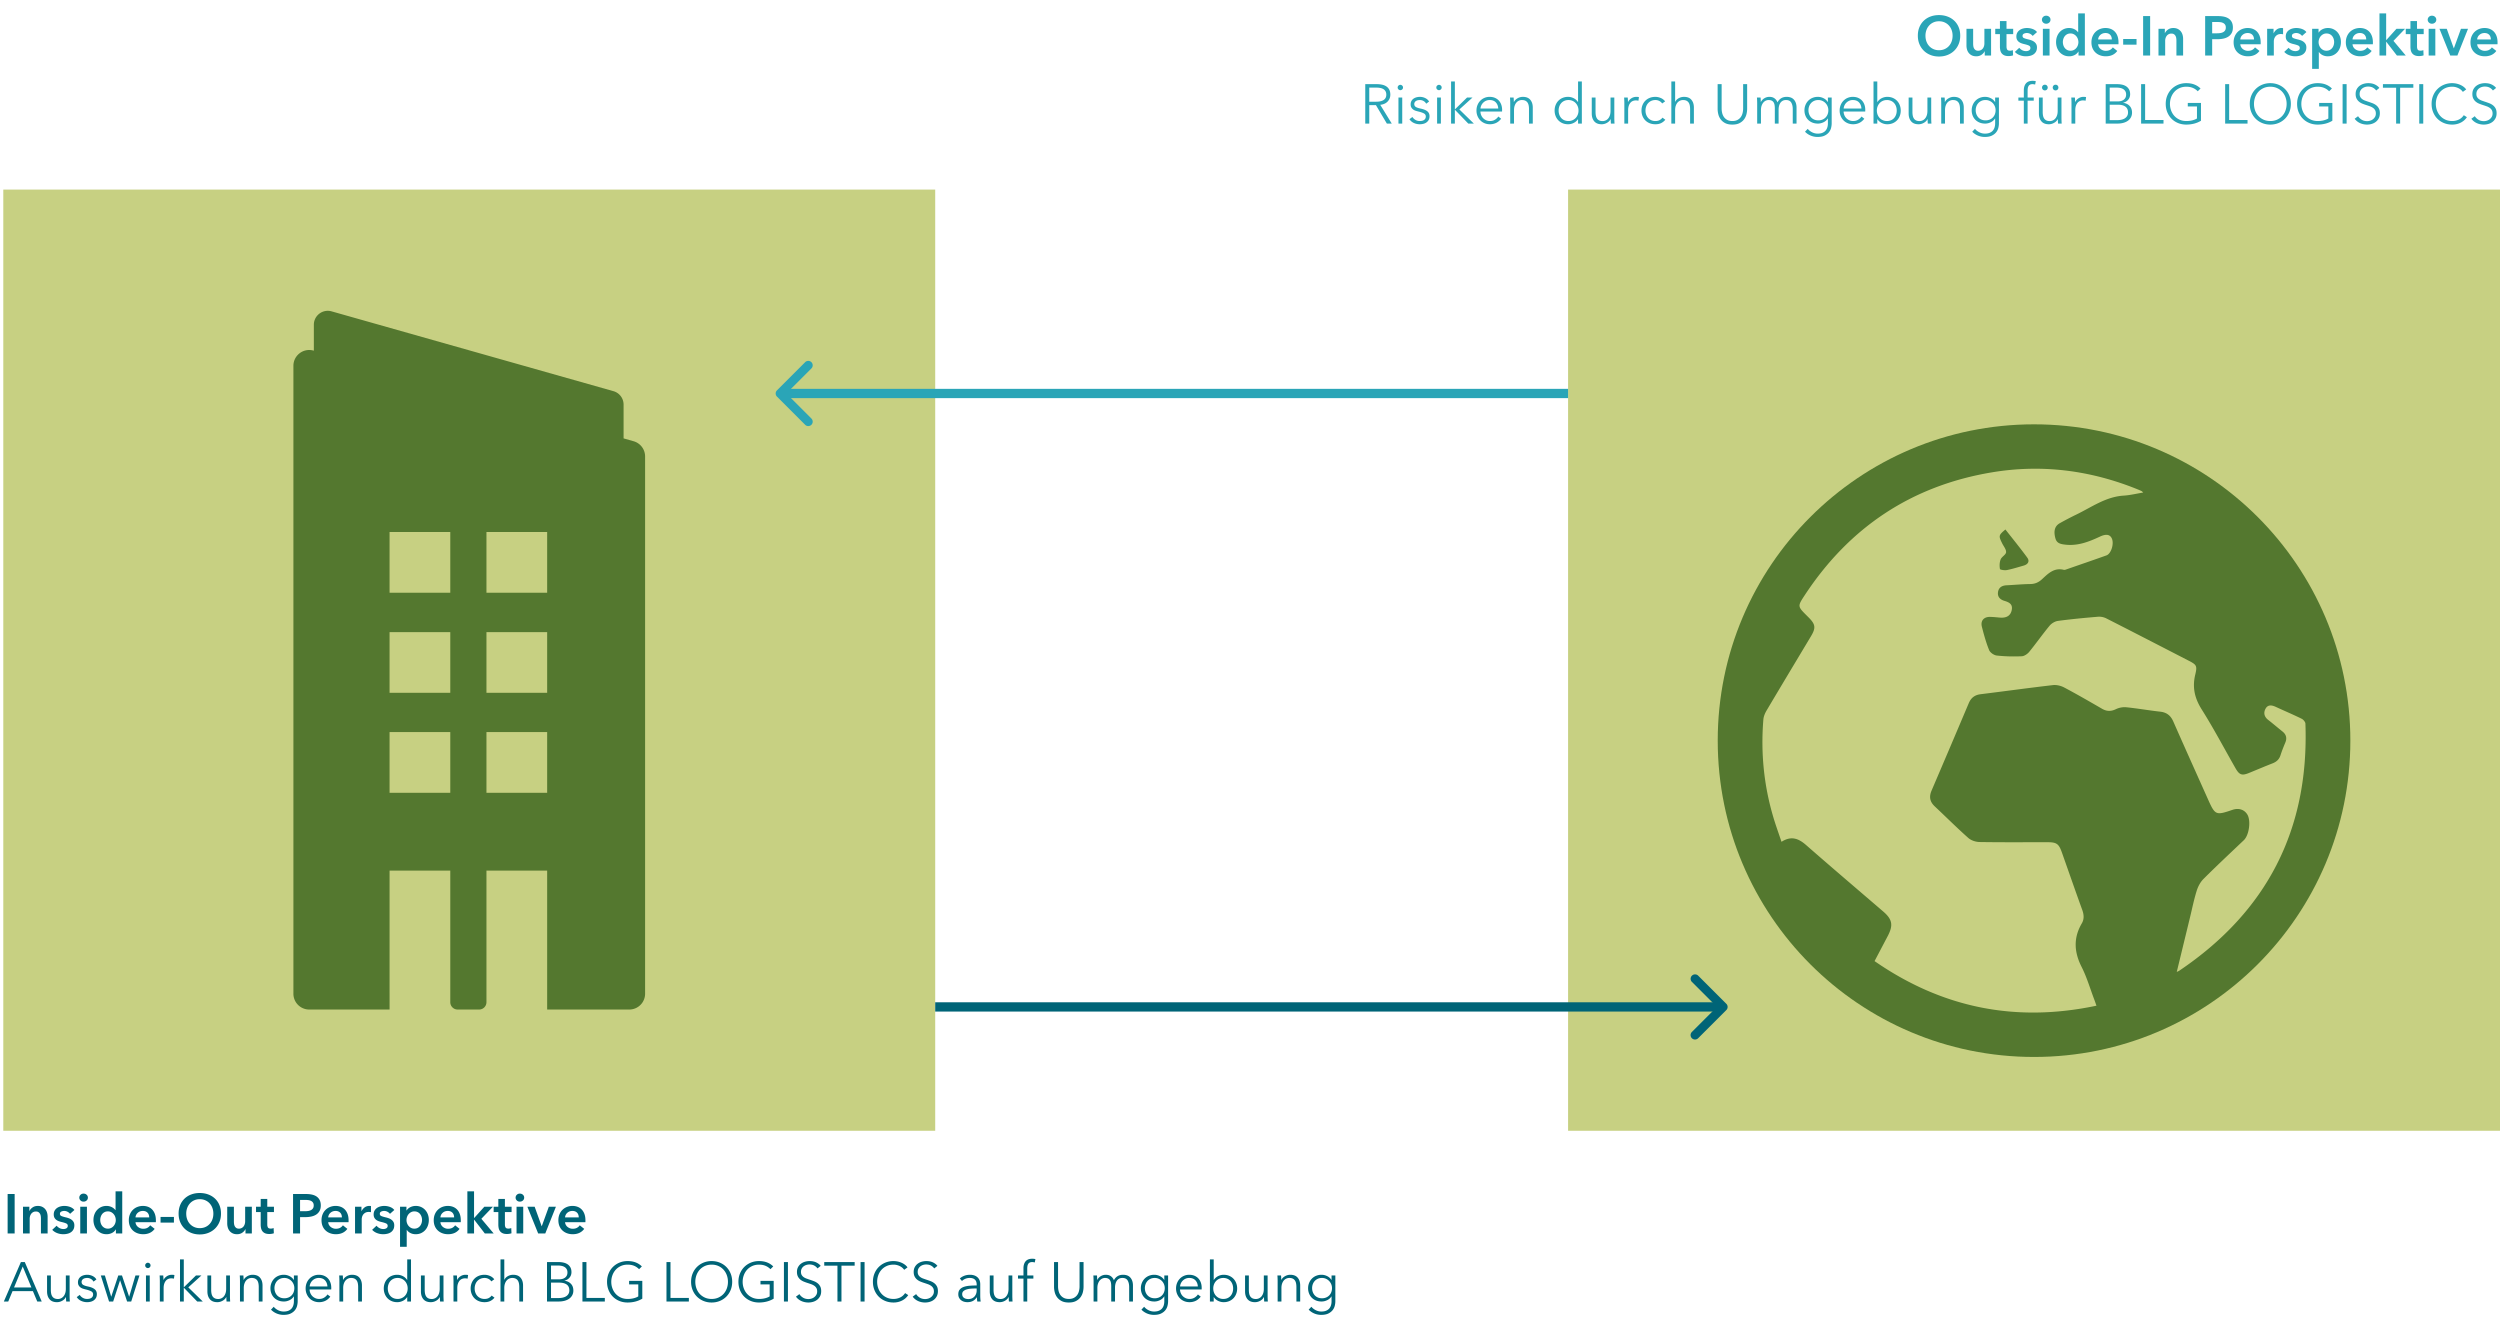 <svg xmlns="http://www.w3.org/2000/svg" width="808" height="428.997" viewBox="0 0 808 428.997"><path fill="#c7d082" d="M506.804 61.273h301.195v304.192H506.804zM1.064 61.273h301.195v304.192H1.064z"/><path d="M204.773 142.605l-3.231-.915v-10.93a4.505 4.505 0 00-3.278-4.335l-91.096-25.797c-2.876-.814-5.733 1.346-5.733 4.335v8.378l-.097-.027c-3.266-.925-6.51 1.528-6.51 4.922v202.932a5.116 5.116 0 005.116 5.116h25.967V281.37h19.62v42.537a2.377 2.377 0 002.376 2.377h6.939a2.377 2.377 0 002.376-2.377V281.37h19.62v44.914h26.537a5.116 5.116 0 005.116-5.116v-173.64a5.116 5.116 0 00-3.722-4.923zM145.53 256.233h-19.62v-19.62h19.62v19.62zm0-32.312h-19.62v-19.62h19.62v19.62zm0-32.359h-19.62v-19.62h19.62v19.62zm31.312 64.67h-19.62v-19.619h19.62v19.62zm0-32.311h-19.62v-19.62h19.62v19.62zm0-32.359h-19.62v-19.62h19.62v19.62z" fill="#54782f"/><circle cx="657.402" cy="239.376" r="102.232" fill="#54782f"/><path d="M677.579 325.04c-26.096 5.516-49.835.755-71.72-14.409 1.475-2.803 2.855-5.434 4.24-8.06 1.87-3.544 1.521-5.426-1.47-7.995-8.305-7.137-16.65-14.23-24.888-21.445-2.417-2.117-4.79-3.091-7.96-1.056-.94-2.817-1.9-5.436-2.687-8.106-3.027-10.27-4.053-20.76-3.174-31.423.082-.995.522-2.034 1.04-2.909 4.746-8.008 9.544-15.985 14.328-23.97 1.647-2.75 1.505-3.862-.788-6.155-.165-.166-.332-.33-.498-.496-3.037-3.033-3.072-3.056-.751-6.59 14.43-21.984 34.563-35.418 60.513-39.76 16.248-2.718 32.068-.648 47.33 5.582.378.154.75.325 1.12.504.097.048.167.152.47.437-2.224.363-4.258.869-6.315.998-5.81.364-10.369 3.75-15.34 6.14a98.214 98.214 0 00-5.288 2.764c-1.65.92-2.096 2.54-1.423 4.94.442 1.574 1.652 1.815 3.116 1.992 4.105.498 7.696-.926 11.279-2.596 2.085-.973 3.33-.667 3.887.746.675 1.705-.31 4.8-1.784 5.327-4.297 1.537-8.614 3.017-12.927 4.511-.273.095-.599.224-.855.16-3.125-.793-5.065 1.187-7.04 3.018-1.08 1.002-2.233 1.549-3.754 1.57-2.573.034-5.142.28-7.714.406-1.46.072-2.535.673-2.766 2.176-.233 1.524.655 2.426 2.039 2.847 1.44.438 2.737 1.006 2.414 2.852-.336 1.928-1.672 2.756-3.89 2.564-1.05-.091-2.1-.21-3.153-.225-1.994-.03-3.122 1.25-2.628 3.185.65 2.55 1.35 5.109 2.338 7.538.33.813 1.561 1.662 2.462 1.763 2.667.3 5.38.353 8.063.24.84-.035 1.858-.727 2.426-1.42 2.26-2.764 4.309-5.701 6.587-8.449.632-.762 1.74-1.431 2.708-1.561 4.292-.576 8.61-.982 12.927-1.344.876-.073 1.89.12 2.673.519 8.823 4.48 17.613 9.026 26.412 13.555 2.755 1.418 3.078 1.673 2.366 4.63-.997 4.139-.193 7.631 2.085 11.248 3.896 6.187 7.31 12.677 10.939 19.032 1.222 2.14 2.06 2.433 4.293 1.528 2.55-1.033 5.078-2.124 7.643-3.119 1.293-.501 2.164-1.278 2.594-2.63.442-1.392.99-2.753 1.553-4.101.606-1.451.291-2.607-.921-3.578-1.554-1.245-3.067-2.541-4.636-3.766-1.267-.988-1.543-2.273-.842-3.574.777-1.443 2.074-1.193 3.37-.592 2.762 1.28 5.57 2.468 8.302 3.808.552.271 1.206 1.035 1.227 1.593 1.228 34.17-12.428 60.767-40.778 79.847-.182.123-.395.198-.807.4 1.452-5.98 2.854-11.761 4.26-17.54.705-2.9 1.294-5.836 2.18-8.68.43-1.381 1.184-2.823 2.196-3.833 4.264-4.261 8.676-8.375 13.044-12.532 1.718-1.635 2.357-6.339 1.107-8.334-.999-1.592-2.803-2.147-4.786-1.47-5.373 1.83-5.596 1.742-7.897-3.393-3.756-8.385-7.526-16.765-11.228-25.174-.844-1.917-2.123-2.928-4.22-3.164-3.665-.411-7.305-1.054-10.973-1.427-1.09-.11-2.347.133-3.335.61-1.594.772-2.972.754-4.483-.119-4.057-2.342-8.112-4.691-12.25-6.884-1.064-.565-2.469-.901-3.65-.765-7.795.899-15.568 1.981-23.355 2.941-1.897.234-3.094 1.157-3.826 2.887a6484.015 6484.015 0 01-12.033 28.277c-.848 1.978-.551 3.6 1.02 5.076 3.628 3.407 7.151 6.929 10.872 10.229.904.802 2.402 1.286 3.636 1.306 7.32.119 14.642.056 21.963.06 2.923.001 3.64.507 4.626 3.288 2.19 6.182 4.337 12.379 6.573 18.544.555 1.532.703 2.994-.12 4.394-2.767 4.709-2.503 9.285-.058 14.108 1.686 3.324 2.735 6.97 4.064 10.474.223.588.424 1.183.726 2.03zM648.15 171.13c-2.225 1.863-2.256 2.047-1.023 4.528.467.94 1.314 1.927 1.239 2.83-.068.805-1.403 1.43-1.752 2.303-.374.938-.412 2.105-.23 3.105.046.258 1.51.491 2.247.347 1.829-.36 3.617-.929 5.413-1.443 1.446-.414 2.01-1.419 1.155-2.59-2.256-3.093-4.686-6.06-7.049-9.08z" fill="#c7d082"/><path fill="none" stroke="#2aa5b7" stroke-miterlimit="10" stroke-width="3" d="M506.804 127.175H253.193"/><path d="M251.118 126.164a1.431 1.431 0 000 2.023l9.105 9.105a1.43 1.43 0 102.023-2.023l-8.094-8.094 8.094-8.093a1.43 1.43 0 10-2.023-2.023l-9.105 9.105z" fill="#2aa5b7"/><g><path fill="none" stroke="#006477" stroke-miterlimit="10" stroke-width="3" d="M302.259 325.438H555.87"/><path d="M557.945 326.45a1.43 1.43 0 000-2.024l-9.105-9.105a1.431 1.431 0 00-2.023 2.024l8.094 8.093-8.094 8.093a1.43 1.43 0 002.023 2.024l9.105-9.105z" fill="#006477"/></g><g><g fill="#2aa5b7"><path d="M619.846 11.536c0-1.02.171-1.94.513-2.762a6.073 6.073 0 011.422-2.097 6.291 6.291 0 012.16-1.332c.834-.313 1.743-.469 2.728-.469.996 0 1.914.156 2.753.469.84.311 1.566.756 2.178 1.332a5.988 5.988 0 011.43 2.097c.344.822.515 1.743.515 2.762 0 .996-.171 1.906-.514 2.728a6.295 6.295 0 01-1.43 2.124c-.613.594-1.339 1.055-2.179 1.386s-1.757.495-2.753.495c-.985 0-1.894-.165-2.728-.495s-1.554-.792-2.16-1.386a6.388 6.388 0 01-1.422-2.124c-.342-.822-.513-1.732-.513-2.728zm2.466 0c0 .685.106 1.312.316 1.881.21.57.51 1.066.899 1.485.39.42.852.748 1.387.982.533.233 1.125.35 1.772.35.649 0 1.242-.117 1.782-.35a4.112 4.112 0 001.395-.982c.39-.42.69-.915.9-1.485.21-.57.316-1.196.316-1.88 0-.66-.106-1.272-.316-1.837a4.481 4.481 0 00-.89-1.475c-.385-.42-.847-.75-1.387-.99s-1.14-.36-1.8-.36-1.257.12-1.79.36-.994.57-1.378.99-.68.912-.89 1.475a5.227 5.227 0 00-.316 1.836zM643.516 17.944h-2.052V16.56h-.036c-.191.431-.524.812-.999 1.142-.473.33-1.035.495-1.682.495-.565 0-1.047-.098-1.45-.296s-.732-.46-.99-.784-.447-.695-.566-1.116c-.12-.42-.18-.851-.18-1.296v-5.4h2.16v4.789c0 .252.018.516.054.792.035.275.113.524.233.746.12.223.286.405.496.55.21.143.489.216.836.216a1.862 1.862 0 001.522-.739c.161-.215.284-.464.368-.747.084-.281.126-.566.126-.854V9.305h2.16v8.64zM644.866 11.032V9.305h1.512V6.803h2.125v2.502h2.159v1.727h-2.16v4.014c0 .385.069.702.208.954.137.252.446.378.926.378.144 0 .3-.015.468-.045.168-.03.317-.074.45-.135l.073 1.693c-.193.071-.421.129-.685.17s-.516.063-.756.063c-.576 0-1.044-.08-1.404-.243a2.128 2.128 0 01-.855-.665c-.21-.282-.354-.606-.432-.973s-.117-.758-.117-1.178v-4.033h-1.512zM656.962 11.609a2.507 2.507 0 00-.792-.658 2.236 2.236 0 00-1.098-.279c-.348 0-.666.072-.954.217-.287.143-.432.384-.432.72s.16.573.478.71c.317.138.782.28 1.394.423.324.073.65.168.982.288.329.12.63.28.899.478.27.197.49.443.657.737s.252.652.252 1.072c0 .528-.098.974-.297 1.34s-.462.663-.792.891c-.33.229-.714.394-1.152.495-.438.103-.89.153-1.358.153a5.397 5.397 0 01-1.963-.369 4.15 4.15 0 01-1.584-1.052l1.423-1.332c.239.312.551.57.935.774s.81.306 1.278.306c.156 0 .315-.019.477-.054.162-.036.313-.093.45-.172.138-.077.25-.183.333-.314s.126-.294.126-.487c0-.36-.165-.617-.495-.773s-.825-.313-1.485-.469a7.004 7.004 0 01-.945-.278 3.073 3.073 0 01-.819-.45 2.082 2.082 0 01-.576-.694c-.144-.275-.216-.617-.216-1.025 0-.48.1-.895.297-1.242.198-.348.459-.633.783-.856.324-.222.69-.387 1.098-.495a4.931 4.931 0 011.26-.161c.624 0 1.233.107 1.828.323.593.217 1.064.547 1.412.99l-1.404 1.243zM659.95 6.37c0-.347.129-.65.386-.909.258-.258.585-.387.981-.387s.73.123.999.37c.27.246.405.554.405.926s-.135.682-.405.927c-.27.246-.603.37-.999.37s-.723-.13-.98-.388-.387-.56-.387-.909zm.305 2.935h2.16v8.64h-2.16v-8.64zM673.828 17.944h-2.052V16.65h-.036c-.3.503-.718.887-1.251 1.152a3.832 3.832 0 01-1.719.395c-.66 0-1.25-.123-1.773-.369s-.966-.576-1.332-.99-.649-.9-.846-1.458a5.306 5.306 0 01-.297-1.791c0-.636.102-1.23.306-1.781s.492-1.032.864-1.44a4.04 4.04 0 013.023-1.313c.397-.001.75.044 1.063.134.311.09.585.2.818.333.235.131.436.276.604.431.168.157.305.307.414.45h.054V4.336h2.16v13.608zm-7.11-4.356c0 .337.05.673.153 1.009.101.336.255.636.459.9.204.264.462.48.774.648.312.168.678.252 1.098.252.395 0 .75-.081 1.061-.244.313-.162.58-.375.802-.638.222-.264.39-.562.504-.892.113-.33.17-.663.17-.999s-.057-.672-.17-1.008a2.716 2.716 0 00-1.306-1.548 2.203 2.203 0 00-1.061-.251c-.42 0-.786.08-1.098.243-.312.162-.57.375-.774.638a2.795 2.795 0 00-.46.891 3.359 3.359 0 00-.153.999zM684.7 13.733v.288c0 .095-.006.192-.018.288h-6.57a2.15 2.15 0 00.792 1.52c.227.187.486.333.773.442.288.107.588.162.9.162.54 0 .997-.1 1.369-.297a2.57 2.57 0 00.918-.82l1.44 1.153c-.852 1.151-2.089 1.727-3.709 1.727-.672 0-1.29-.105-1.853-.315a4.341 4.341 0 01-1.467-.89 4.015 4.015 0 01-.973-1.414c-.233-.557-.35-1.19-.35-1.898 0-.696.117-1.33.35-1.9.235-.569.556-1.055.964-1.458a4.29 4.29 0 011.448-.935 4.84 4.84 0 011.81-.333c.6 0 1.154.099 1.665.297.51.197.95.492 1.322.882s.663.876.873 1.458.316 1.262.316 2.043zm-2.16-.972c0-.276-.04-.54-.118-.792s-.2-.475-.369-.666c-.168-.193-.38-.345-.638-.46s-.56-.171-.91-.171c-.647 0-1.196.195-1.646.586-.45.39-.7.89-.747 1.503h4.428zM690.53 14.435h-4.32v-1.836h4.32v1.836zM692.655 5.2h2.267v12.744h-2.267V5.2zM697.623 9.305h2.051v1.386h.037c.192-.432.525-.813.999-1.144.473-.33 1.035-.494 1.683-.494.564 0 1.047.099 1.448.297.403.197.733.459.99.783.258.323.448.695.568 1.115.12.421.18.853.18 1.296v5.4h-2.16v-4.788a6.11 6.11 0 00-.054-.792 2.147 2.147 0 00-.235-.747c-.12-.221-.285-.405-.495-.548s-.488-.216-.837-.216c-.347 0-.647.069-.899.207s-.459.314-.621.531a2.35 2.35 0 00-.37.746 2.985 2.985 0 00-.125.856v4.751h-2.16v-8.64zM712.707 5.2h4.157c.732 0 1.392.067 1.98.199s1.092.347 1.512.647c.42.3.744.685.973 1.152.227.468.341 1.033.341 1.693 0 .708-.132 1.302-.396 1.781-.264.48-.621.867-1.07 1.161-.45.295-.976.508-1.575.64a8.88 8.88 0 01-1.909.197h-1.746v5.274h-2.267V5.2zm3.851 5.563c.372 0 .726-.027 1.063-.081.336-.055.635-.15.9-.288s.474-.327.629-.568c.156-.239.234-.551.234-.935 0-.372-.078-.675-.234-.91a1.602 1.602 0 00-.621-.548 2.683 2.683 0 00-.882-.262 8.236 8.236 0 00-1.017-.062h-1.656v3.654h1.584zM730.653 13.733v.288c0 .095-.006.192-.018.288h-6.57a2.15 2.15 0 00.792 1.52c.228.187.486.333.773.442.289.107.588.162.9.162.54 0 .997-.1 1.369-.297a2.57 2.57 0 00.918-.82l1.44 1.153c-.852 1.151-2.088 1.727-3.709 1.727-.671 0-1.29-.105-1.853-.315a4.341 4.341 0 01-1.467-.89 4.015 4.015 0 01-.973-1.414c-.233-.557-.35-1.19-.35-1.898 0-.696.117-1.33.35-1.9.235-.569.556-1.055.964-1.458a4.29 4.29 0 011.449-.935 4.84 4.84 0 011.81-.333c.599 0 1.153.099 1.664.297.51.197.95.492 1.322.882s.664.876.873 1.458.316 1.262.316 2.043zm-2.16-.972c0-.276-.04-.54-.117-.792s-.202-.475-.37-.666c-.168-.193-.38-.345-.638-.46s-.56-.171-.91-.171c-.647 0-1.196.195-1.646.586-.45.39-.7.89-.747 1.503h4.428zM732.74 9.305h2.071v1.44h.036c.24-.505.575-.912 1.008-1.224.432-.313.936-.468 1.512-.468.084 0 .174.003.27.009.096.006.18.02.252.045v1.98a2.618 2.618 0 00-.666-.09c-.492 0-.888.09-1.188.27-.3.18-.534.395-.702.647s-.283.511-.342.775c-.06.263-.09.473-.09.63v4.625h-2.16v-8.64zM744.027 11.609a2.507 2.507 0 00-.792-.658 2.236 2.236 0 00-1.099-.279c-.347 0-.666.072-.954.217-.287.143-.431.384-.431.72s.159.573.477.71c.317.138.782.28 1.395.423.324.073.65.168.981.288.33.12.63.28.9.478.27.197.489.443.657.737s.252.652.252 1.072c0 .528-.099.974-.297 1.34s-.462.663-.792.891c-.33.229-.714.394-1.153.495-.438.103-.89.153-1.358.153a5.397 5.397 0 01-1.963-.369 4.15 4.15 0 01-1.584-1.052l1.423-1.332c.24.312.552.57.936.774s.81.306 1.278.306c.155 0 .314-.019.476-.054.163-.036.313-.093.45-.172.138-.077.25-.183.334-.314s.126-.294.126-.487c0-.36-.165-.617-.495-.773s-.826-.313-1.486-.469a7.004 7.004 0 01-.944-.278 3.073 3.073 0 01-.82-.45 2.082 2.082 0 01-.576-.694c-.143-.275-.215-.617-.215-1.025 0-.48.1-.895.296-1.242.199-.348.46-.633.784-.856.324-.222.69-.387 1.097-.495a4.931 4.931 0 011.261-.161c.623 0 1.232.107 1.827.323.594.217 1.065.547 1.412.99l-1.403 1.243zM749.354 9.305v1.206h.054c.108-.168.249-.339.423-.514.173-.174.387-.33.64-.468s.535-.251.854-.341.675-.135 1.071-.135a4.04 4.04 0 013.024 1.313c.372.409.66.889.864 1.44s.305 1.146.305 1.782c0 .637-.098 1.233-.296 1.791-.198.559-.48 1.044-.846 1.458s-.81.744-1.332.99-1.113.37-1.774.37c-.611 0-1.172-.127-1.682-.378s-.904-.594-1.179-1.027h-.036v5.473h-2.16V9.305h2.07zm5.04 4.283a3.39 3.39 0 00-.153-.999 2.795 2.795 0 00-.46-.89 2.307 2.307 0 00-.774-.64c-.311-.161-.677-.242-1.097-.242-.396 0-.75.084-1.062.252a2.716 2.716 0 00-1.305 1.547 3.035 3.035 0 000 2.007c.114.33.282.628.503.892.223.263.49.476.802.638.312.163.666.244 1.062.244.42 0 .786-.084 1.097-.252.313-.168.57-.384.775-.649.204-.263.357-.563.459-.9s.153-.671.153-1.008zM766.922 13.733v.288c0 .095-.005.192-.017.288h-6.57a2.15 2.15 0 00.792 1.52c.227.187.486.333.773.442.288.107.588.162.9.162.54 0 .996-.1 1.369-.297a2.57 2.57 0 00.917-.82l1.44 1.153c-.852 1.151-2.088 1.727-3.708 1.727-.672 0-1.29-.105-1.854-.315a4.341 4.341 0 01-1.466-.89 4.015 4.015 0 01-.973-1.414c-.233-.557-.35-1.19-.35-1.898 0-.696.117-1.33.35-1.9.234-.569.556-1.055.964-1.458a4.29 4.29 0 011.448-.935 4.84 4.84 0 011.81-.333c.6 0 1.154.099 1.665.297.51.197.95.492 1.322.882s.663.876.873 1.458.315 1.262.315 2.043zm-2.16-.972c0-.276-.039-.54-.117-.792s-.201-.475-.369-.666c-.168-.193-.38-.345-.639-.46s-.56-.171-.909-.171c-.647 0-1.196.195-1.646.586-.45.39-.7.89-.747 1.503h4.427zM769.045 4.336h2.16v8.605h.054l3.277-3.636h2.771l-3.744 3.905 3.979 4.734h-2.863l-3.42-4.427h-.053v4.427h-2.16V4.336zM777.542 11.032V9.305h1.512V6.803h2.124v2.502h2.16v1.727h-2.16v4.014c0 .385.069.702.207.954.138.252.447.378.927.378.144 0 .3-.015.468-.045.168-.03.317-.074.45-.135l.072 1.693c-.192.071-.42.129-.684.17s-.516.063-.756.063c-.576 0-1.044-.08-1.404-.243a2.128 2.128 0 01-.855-.665c-.21-.282-.354-.606-.433-.973s-.116-.758-.116-1.178v-4.033h-1.512zM784.634 6.37c0-.347.13-.65.387-.909.258-.258.585-.387.98-.387.397 0 .73.123 1 .37.27.246.405.554.405.926s-.135.682-.405.927c-.27.246-.603.37-1 .37-.395 0-.722-.13-.98-.388s-.387-.56-.387-.909zm.306 2.935h2.16v8.64h-2.16v-8.64zM788.431 9.305h2.359l2.267 6.3h.036l2.286-6.3h2.287l-3.439 8.64h-2.304l-3.492-8.64zM807.206 13.733v.288c0 .095-.006.192-.018.288h-6.57a2.15 2.15 0 00.792 1.52c.227.187.486.333.773.442.288.107.588.162.9.162.54 0 .997-.1 1.369-.297a2.57 2.57 0 00.918-.82l1.44 1.153c-.852 1.151-2.089 1.727-3.709 1.727-.672 0-1.29-.105-1.853-.315a4.341 4.341 0 01-1.467-.89 4.015 4.015 0 01-.973-1.414c-.233-.557-.35-1.19-.35-1.898 0-.696.117-1.33.35-1.9.235-.569.556-1.055.964-1.458a4.29 4.29 0 011.448-.935 4.84 4.84 0 011.81-.333c.6 0 1.154.099 1.665.297.51.197.95.492 1.322.882s.663.876.873 1.458.316 1.262.316 2.043zm-2.16-.972c0-.276-.04-.54-.118-.792s-.2-.475-.369-.666c-.168-.193-.38-.345-.639-.46s-.56-.171-.909-.171c-.647 0-1.196.195-1.646.586-.45.39-.7.89-.747 1.503h4.427zM442.547 39.944h-1.295V27.2h3.743c.624 0 1.203.06 1.737.18s.996.315 1.386.586c.39.27.693.62.909 1.053.216.431.324.96.324 1.584 0 .467-.084.893-.252 1.277a3.144 3.144 0 01-1.71 1.675 4.467 4.467 0 01-1.296.323l3.726 6.066h-1.584l-3.527-5.958h-2.16v5.958zm0-7.074h2.25c1.044 0 1.848-.188 2.413-.566.563-.378.845-.945.845-1.701 0-.42-.078-.775-.234-1.063s-.372-.521-.648-.702a2.963 2.963 0 00-1.007-.395 6.357 6.357 0 00-1.315-.126h-2.304v4.553zM453.456 28.28c0 .252-.09.46-.27.622-.18.162-.379.243-.595.243s-.414-.081-.593-.243c-.181-.163-.27-.37-.27-.622s.089-.459.27-.62c.18-.163.378-.244.593-.244s.414.081.594.243c.18.162.27.37.27.621zm-.252 11.664h-1.225v-8.423h1.225v8.423zM460.943 33.519a2.159 2.159 0 00-.818-.856 2.368 2.368 0 00-1.251-.333c-.216 0-.433.025-.649.072s-.408.126-.576.235a1.26 1.26 0 00-.404.414 1.118 1.118 0 00-.154.594c0 .395.162.699.487.909.323.21.834.387 1.529.53.996.204 1.731.502 2.205.892.475.39.711.915.711 1.575 0 .48-.093.885-.278 1.215-.187.33-.43.6-.73.81s-.638.36-1.016.45-.76.134-1.144.134a4.56 4.56 0 01-1.853-.395 3.431 3.431 0 01-1.477-1.242l.973-.72c.215.372.533.683.954.935.42.252.882.378 1.385.378.264 0 .516-.023.756-.072.24-.048.45-.132.63-.252.18-.119.324-.272.433-.459.107-.185.161-.416.161-.692 0-.445-.213-.778-.639-1-.425-.222-1.04-.428-1.844-.62a10.88 10.88 0 01-.801-.226 2.738 2.738 0 01-.783-.395 2.133 2.133 0 01-.594-.658c-.156-.263-.235-.593-.235-.99 0-.432.084-.8.252-1.106.168-.307.393-.559.675-.756.282-.198.604-.345.963-.442a4.33 4.33 0 011.116-.143c.588 0 1.159.132 1.71.395.552.265.966.637 1.242 1.117l-.936.702zM465.947 28.28c0 .252-.09.46-.27.622-.18.162-.379.243-.594.243s-.414-.081-.594-.243c-.18-.163-.27-.37-.27-.622s.09-.459.27-.62c.18-.163.378-.244.594-.244s.414.081.593.243c.181.162.27.37.27.621zm-.252 11.664h-1.225v-8.423h1.225v8.423zM470.212 35.319h.054l3.889-3.798h1.764l-4.249 3.851 4.68 4.572h-1.8l-4.284-4.427h-.054v4.427h-1.223V26.336h1.223v8.983zM485.477 35.48v.27c0 .097-.006.198-.018.307h-6.984c.012.42.096.815.252 1.187.155.372.372.697.648.973.276.275.6.494.972.656s.774.243 1.206.243c.636 0 1.185-.146 1.647-.44s.813-.633 1.053-1.018l.918.72c-.504.637-1.06 1.093-1.665 1.368a4.655 4.655 0 01-1.953.414c-.624 0-1.203-.111-1.737-.333s-.993-.531-1.377-.926c-.384-.397-.687-.865-.91-1.405s-.332-1.128-.332-1.763.108-1.224.324-1.764.516-1.009.9-1.404a4.116 4.116 0 011.35-.927 4.178 4.178 0 011.674-.333c.66 0 1.242.11 1.746.333.504.222.924.521 1.26.9s.59.819.765 1.322c.174.504.261 1.044.261 1.62zm-1.242-.396c-.036-.792-.291-1.448-.765-1.97-.474-.522-1.15-.784-2.025-.784-.408 0-.786.075-1.134.226a3.03 3.03 0 00-1.548 1.494c-.156.33-.246.675-.27 1.034h5.742zM489.203 31.52a16.697 16.697 0 01.072 1.44h.036c.24-.491.63-.89 1.17-1.196a3.409 3.409 0 011.71-.46c1.067 0 1.87.318 2.403.955.534.636.801 1.476.801 2.52v5.165h-1.225v-4.662a6.16 6.16 0 00-.107-1.206c-.072-.359-.195-.669-.37-.926s-.407-.46-.701-.604c-.294-.143-.663-.216-1.107-.216a2.326 2.326 0 00-1.765.8c-.24.272-.431.613-.575 1.027-.144.414-.216.904-.216 1.467v4.32h-1.224v-6.57c0-.227-.006-.521-.019-.882-.011-.359-.029-.683-.053-.971h1.17zM509.993 38.523a3.45 3.45 0 01-1.404 1.223 4.078 4.078 0 01-1.782.414c-.66 0-1.258-.114-1.79-.341a4.078 4.078 0 01-1.369-.936c-.378-.397-.672-.864-.882-1.404s-.315-1.122-.315-1.746.105-1.206.315-1.747.504-1.007.882-1.404a4.078 4.078 0 011.368-.935 4.522 4.522 0 011.791-.342c.612 0 1.206.14 1.782.423.576.282 1.044.699 1.404 1.25h.036v-6.642h1.224v13.608h-1.224v-1.421h-.036zm-6.246-2.79c0 .467.072.909.215 1.323.145.414.352.773.622 1.08.27.306.603.546.999.72.396.173.846.26 1.35.26a3.17 3.17 0 002.321-.972c.289-.3.514-.657.676-1.07s.243-.861.243-1.341-.08-.927-.243-1.341-.387-.775-.676-1.08a3.092 3.092 0 00-1.025-.72 3.191 3.191 0 00-1.296-.262c-.504 0-.954.09-1.35.27-.396.18-.729.424-1 .73-.269.306-.476.665-.62 1.08a4.013 4.013 0 00-.216 1.323zM520.649 39.944c-.024-.227-.042-.479-.055-.755a16.698 16.698 0 01-.017-.685h-.036c-.24.492-.63.892-1.17 1.197-.54.307-1.11.46-1.71.46-1.069 0-1.87-.318-2.404-.955-.534-.636-.8-1.475-.8-2.52v-5.165h1.224v4.662c0 .443.035.845.108 1.206.072.36.195.669.369.927s.408.459.702.602c.294.145.663.217 1.106.217a2.32 2.32 0 001.765-.802c.24-.27.432-.611.576-1.025.144-.414.216-.904.216-1.467v-4.32h1.224v6.57c0 .228.006.521.018.882.012.36.03.683.054.971h-1.17zM524.968 32.492c-.011-.359-.029-.683-.053-.971h1.17a16.697 16.697 0 01.072 1.44h.036c.24-.492.6-.892 1.08-1.197a2.942 2.942 0 011.62-.46c.155 0 .297.007.423.018s.255.037.387.073l-.162 1.17a2.317 2.317 0 00-.36-.073 3.668 3.668 0 00-.505-.036c-.323 0-.635.06-.935.18-.3.12-.562.308-.783.565a2.983 2.983 0 00-.54.989c-.138.4-.207.882-.207 1.445v4.31h-1.224v-6.57c0-.228-.006-.522-.019-.883zM537.208 33.446c-.205-.324-.501-.59-.891-.8s-.814-.316-1.269-.316c-.492 0-.936.088-1.332.262a3.002 3.002 0 00-1.017.72 3.147 3.147 0 00-.648 1.08 3.9 3.9 0 00-.225 1.34c0 .481.075.924.225 1.333.15.408.363.764.639 1.07.276.307.612.547 1.008.72.396.174.84.261 1.332.261.54 0 .996-.101 1.368-.305s.678-.468.918-.792l.918.683c-.36.445-.8.8-1.323 1.063-.522.263-1.149.395-1.881.395-.684 0-1.302-.111-1.854-.333a4.097 4.097 0 01-1.413-.926c-.39-.397-.693-.865-.909-1.405s-.324-1.128-.324-1.763.108-1.224.324-1.764.519-1.009.91-1.404c.389-.397.86-.705 1.412-.927.552-.223 1.17-.333 1.854-.333.564 0 1.137.123 1.719.368a3.36 3.36 0 011.413 1.09l-.954.683zM541.438 32.906c.228-.492.606-.881 1.134-1.17s1.092-.431 1.692-.431c1.068 0 1.87.317 2.403.954.534.636.801 1.476.801 2.52v5.165h-1.224v-4.662c0-.443-.036-.845-.108-1.206-.072-.359-.195-.669-.369-.926s-.408-.46-.702-.604c-.294-.143-.663-.216-1.107-.216-.324 0-.64.067-.945.198-.306.132-.579.333-.82.603-.24.27-.43.612-.575 1.026-.144.414-.216.904-.216 1.467v4.32h-1.224V26.336h1.224v6.57h.036zM559.906 40.269c-.96 0-1.746-.165-2.358-.495-.612-.33-1.098-.747-1.458-1.251a4.584 4.584 0 01-.747-1.648 7.404 7.404 0 01-.207-1.682V27.2h1.296v7.848c0 .517.06 1.018.18 1.504.12.485.315.918.585 1.296.27.378.627.683 1.071.918.444.233.99.35 1.638.35.648 0 1.194-.117 1.639-.35.443-.235.8-.54 1.07-.918s.465-.81.585-1.296c.12-.486.18-.987.18-1.504V27.2h1.296v7.993a7.46 7.46 0 01-.207 1.682c-.138.595-.386 1.144-.747 1.648s-.85.92-1.467 1.25c-.618.33-1.4.496-2.35.496zM570.23 31.764a3.113 3.113 0 011.664-.46c.229 0 .465.024.711.072.246.049.486.142.72.28.234.137.45.32.648.548a3.1 3.1 0 01.514.882c.287-.575.68-1.017 1.179-1.322.498-.307 1.088-.46 1.772-.46 1.068 0 1.87.318 2.403.955.535.636.801 1.476.801 2.52v5.165h-1.223v-4.662c0-.887-.166-1.601-.496-2.141s-.89-.81-1.682-.81c-.445 0-.82.09-1.125.27-.307.18-.553.417-.738.71-.187.295-.322.628-.406 1s-.126.756-.126 1.151v4.482h-1.223V35.03c0-.408-.03-.78-.09-1.116a2.325 2.325 0 00-.316-.854c-.15-.235-.357-.414-.62-.54s-.6-.19-1.009-.19c-.288 0-.579.067-.873.198s-.557.333-.792.603c-.234.27-.422.612-.567 1.026-.144.414-.216.904-.216 1.467v4.32h-1.223v-6.57c0-.227-.006-.521-.019-.882-.012-.359-.03-.683-.054-.971h1.17c.025.227.042.48.055.756.012.276.018.503.018.683h.036a2.86 2.86 0 011.106-1.196zM584.26 41.637c.336.432.795.798 1.377 1.098s1.197.45 1.845.45c.6 0 1.11-.088 1.53-.262.42-.174.76-.411 1.017-.71s.447-.651.567-1.054c.12-.402.18-.83.18-1.287v-1.584h-.036c-.324.529-.783.937-1.377 1.225s-1.197.432-1.809.432c-.66 0-1.258-.109-1.79-.325-.535-.216-.991-.512-1.369-.89s-.672-.831-.882-1.36a4.582 4.582 0 01-.315-1.71c0-.6.105-1.164.315-1.691.21-.528.504-.99.882-1.387a4.078 4.078 0 011.368-.935 4.522 4.522 0 011.791-.342c.612 0 1.212.143 1.8.431s1.05.703 1.386 1.243h.036V31.52H592v8.351c0 .456-.063.943-.189 1.458s-.36.99-.702 1.422c-.342.433-.808.792-1.395 1.08-.588.288-1.35.433-2.286.433-.78 0-1.524-.15-2.232-.45s-1.314-.714-1.818-1.243l.882-.935zm.234-6.013c0 .445.072.864.216 1.26.144.396.351.745.62 1.045.271.3.604.537 1 .71.396.175.846.262 1.35.262.468 0 .9-.079 1.296-.235a2.956 2.956 0 001.026-.666 3.07 3.07 0 00.675-1.034 3.56 3.56 0 00.243-1.342 3.296 3.296 0 00-1.944-3.023 3.087 3.087 0 00-1.296-.27c-.504 0-.954.089-1.35.27-.396.18-.729.42-1 .72-.269.3-.476.648-.62 1.043a3.672 3.672 0 00-.216 1.26zM602.854 35.48v.27c0 .097-.006.198-.018.307h-6.984c.012.42.096.815.252 1.187.155.372.372.697.648.973.276.275.6.494.972.656s.774.243 1.206.243c.636 0 1.185-.146 1.647-.44s.813-.633 1.053-1.018l.918.72c-.504.637-1.06 1.093-1.665 1.368a4.655 4.655 0 01-1.953.414c-.624 0-1.203-.111-1.737-.333s-.993-.531-1.377-.926c-.384-.397-.688-.865-.91-1.405s-.332-1.128-.332-1.763.108-1.224.324-1.764.516-1.009.9-1.404a4.116 4.116 0 011.35-.927 4.178 4.178 0 011.674-.333c.66 0 1.242.11 1.746.333.504.222.924.521 1.26.9s.59.819.765 1.322c.174.504.261 1.044.261 1.62zm-1.242-.396c-.036-.792-.291-1.448-.765-1.97-.474-.522-1.15-.784-2.025-.784-.408 0-.786.075-1.134.226a3.03 3.03 0 00-1.548 1.494c-.156.33-.246.675-.27 1.034h5.742zM606.742 38.523v1.421h-1.224V26.336h1.224v6.643h.036c.36-.552.828-.97 1.404-1.251s1.17-.423 1.781-.423c.66 0 1.258.114 1.791.342.535.227.99.54 1.369.935.378.397.672.864.881 1.404s.316 1.123.316 1.747-.106 1.206-.316 1.746-.503 1.007-.881 1.404a4.078 4.078 0 01-1.369.936 4.522 4.522 0 01-1.79.341 4.074 4.074 0 01-1.782-.414 3.452 3.452 0 01-1.404-1.223h-.036zm6.282-2.79c0-.468-.072-.91-.216-1.324a3.225 3.225 0 00-.62-1.08 2.937 2.937 0 00-1-.728 3.22 3.22 0 00-1.35-.27c-.468 0-.9.087-1.296.26a3.102 3.102 0 00-1.026.72 3.323 3.323 0 00-.676 1.08 3.666 3.666 0 00-.242 1.342c0 .48.081.926.242 1.34.163.414.388.772.676 1.072a3.177 3.177 0 002.321.971c.505 0 .955-.087 1.351-.26a2.84 2.84 0 001-.72c.269-.307.476-.666.62-1.08.144-.414.216-.856.216-1.323zM623.068 39.944c-.024-.227-.042-.479-.055-.755a16.698 16.698 0 01-.017-.685h-.036c-.24.492-.63.892-1.17 1.197-.54.307-1.11.46-1.71.46-1.069 0-1.87-.318-2.404-.955-.534-.636-.8-1.475-.8-2.52v-5.165h1.224v4.662c0 .443.035.845.108 1.206.072.36.195.669.369.927s.408.459.702.602c.294.145.663.217 1.106.217a2.32 2.32 0 001.765-.802c.24-.27.432-.611.576-1.025.144-.414.216-.904.216-1.467v-4.32h1.224v6.57c0 .228.005.521.018.882.012.36.03.683.054.971h-1.17zM628.503 31.52c.025.228.042.48.055.757.012.276.018.503.018.683h.036c.24-.491.63-.89 1.17-1.196a3.409 3.409 0 011.71-.46c1.067 0 1.869.318 2.403.955.533.636.8 1.476.8 2.52v5.165h-1.224v-4.662a6.16 6.16 0 00-.107-1.206c-.072-.359-.195-.669-.37-.926s-.407-.46-.701-.604c-.294-.143-.664-.216-1.107-.216a2.326 2.326 0 00-1.765.8c-.24.272-.431.613-.576 1.027-.143.414-.216.904-.216 1.467v4.32h-1.223v-6.57c0-.227-.006-.521-.019-.882-.011-.359-.029-.683-.053-.971h1.17zM638.314 41.637c.336.432.795.798 1.377 1.098s1.196.45 1.845.45c.6 0 1.11-.088 1.53-.262.42-.174.759-.411 1.017-.71s.447-.651.567-1.054c.12-.402.18-.83.18-1.287v-1.584h-.036c-.325.529-.784.937-1.377 1.225s-1.198.432-1.809.432c-.66 0-1.258-.109-1.791-.325-.534-.216-.99-.512-1.368-.89s-.672-.831-.882-1.36a4.582 4.582 0 01-.315-1.71c0-.6.105-1.164.315-1.691.21-.528.504-.99.882-1.387a4.078 4.078 0 011.368-.935 4.522 4.522 0 011.791-.342c.611 0 1.212.143 1.8.431s1.05.703 1.386 1.243h.036V31.52h1.223v8.351c0 .456-.062.943-.188 1.458s-.36.99-.702 1.422c-.342.433-.808.792-1.395 1.08-.589.288-1.35.433-2.286.433-.78 0-1.524-.15-2.232-.45s-1.314-.714-1.818-1.243l.882-.935zm.233-6.013c0 .445.073.864.216 1.26.145.396.352.745.621 1.045.27.3.604.537 1 .71.396.175.846.262 1.35.262.468 0 .9-.079 1.296-.235a2.956 2.956 0 001.025-.666 3.07 3.07 0 00.676-1.034 3.56 3.56 0 00.243-1.342 3.296 3.296 0 00-1.944-3.023 3.087 3.087 0 00-1.296-.27c-.504 0-.954.089-1.35.27-.396.18-.73.42-1 .72s-.476.648-.62 1.043a3.672 3.672 0 00-.217 1.26zM657.302 32.546h-1.98v7.398H654.1v-7.398h-1.764v-1.025h1.764v-2.304c0-.96.234-1.717.701-2.269.47-.551 1.189-.828 2.16-.828.157 0 .325.01.504.028.181.017.35.05.504.098l-.215 1.08a4.8 4.8 0 00-.396-.09 2.595 2.595 0 00-.45-.036c-.324 0-.591.054-.801.162s-.372.261-.486.46-.193.43-.235.693-.062.546-.062.846v2.16h1.98v1.025zM665.17 39.944c-.025-.227-.042-.479-.055-.755a16.698 16.698 0 01-.018-.685h-.036c-.24.492-.63.892-1.17 1.197-.54.307-1.11.46-1.71.46-1.068 0-1.869-.318-2.403-.955-.534-.636-.8-1.475-.8-2.52v-5.165h1.224v4.662c0 .443.035.845.107 1.206.072.36.195.669.37.927s.407.459.701.602c.294.145.664.217 1.107.217a2.33 2.33 0 001.765-.802c.239-.27.431-.611.576-1.025.143-.414.216-.904.216-1.467v-4.32h1.223v6.57c0 .228.006.521.019.882.011.36.029.683.053.971h-1.17zm-5.185-11.646c0-.24.084-.452.252-.639a.857.857 0 01.666-.279c.276 0 .498.094.666.28.168.186.252.399.252.638 0 .24-.084.453-.252.64a.855.855 0 01-.666.279.857.857 0 01-.666-.28.928.928 0 01-.252-.639zm3.456 0c0-.24.084-.452.252-.639a.857.857 0 01.666-.279c.276 0 .498.094.666.28.168.186.252.399.252.638 0 .24-.084.453-.252.64a.855.855 0 01-.666.279.857.857 0 01-.666-.28.928.928 0 01-.252-.639zM669.489 32.492c-.012-.359-.03-.683-.054-.971h1.17c.024.227.042.48.055.756.011.276.017.503.017.683h.036c.24-.491.6-.89 1.08-1.196a2.942 2.942 0 011.62-.46c.156 0 .298.007.423.018s.255.037.387.073l-.162 1.17a2.317 2.317 0 00-.36-.073 3.668 3.668 0 00-.504-.036c-.323 0-.636.06-.936.18-.3.12-.561.308-.783.565a2.983 2.983 0 00-.54.989c-.138.4-.207.882-.207 1.445v4.31h-1.224v-6.57c0-.228-.005-.522-.018-.883zM680.56 27.2h3.797c.48 0 .966.052 1.458.154.491.101.933.276 1.323.521.39.246.707.58.953 1 .246.42.37.947.37 1.583 0 .673-.206 1.258-.616 1.755-.41.499-.959.825-1.646.981v.037c.826.095 1.512.417 2.056.962s.818 1.288.818 2.223c0 .528-.112 1.012-.332 1.45-.222.438-.536.81-.944 1.116s-.904.543-1.49.71-1.246.252-1.976.252h-3.772V27.2zm1.295 5.58h2.61c.312 0 .626-.036.945-.108.317-.071.61-.194.873-.368s.476-.405.638-.694.244-.641.244-1.062c0-.407-.081-.752-.244-1.034s-.38-.514-.656-.694c-.276-.18-.6-.308-.972-.386s-.768-.117-1.188-.117h-2.25v4.463zm0 6.048h2.412a6.49 6.49 0 001.341-.134c.426-.09.798-.235 1.116-.432a2.31 2.31 0 00.765-.775c.191-.317.288-.699.288-1.142 0-.84-.285-1.468-.856-1.882-.569-.413-1.376-.62-2.42-.62h-2.646v4.985zM693.302 38.792h5.94v1.152h-7.236V27.2h1.296v11.592zM710.313 29.504a4.666 4.666 0 00-1.584-1.089c-.612-.258-1.314-.387-2.106-.387-.817 0-1.551.15-2.205.45-.655.3-1.21.704-1.665 1.213-.457.51-.807 1.1-1.053 1.77s-.37 1.378-.37 2.12c0 .743.124 1.45.37 2.121s.596 1.258 1.053 1.761 1.01.904 1.665 1.204 1.388.45 2.205.45c.72 0 1.38-.079 1.98-.234.6-.156 1.086-.355 1.458-.595v-3.87h-2.97v-1.151h4.266v5.757a8.28 8.28 0 01-2.25.938c-.805.204-1.639.307-2.502.307-.96 0-1.849-.168-2.664-.504-.816-.336-1.519-.802-2.106-1.396s-1.047-1.299-1.377-2.115c-.33-.815-.496-1.71-.496-2.682s.168-1.866.504-2.681c.336-.817.802-1.522 1.396-2.115s1.296-1.06 2.105-1.396a6.838 6.838 0 012.638-.504c1.02 0 1.907.152 2.664.458a5.732 5.732 0 011.943 1.27l-.899.9zM720.464 38.792h5.94v1.152h-7.235V27.2h1.295v11.592zM740.408 33.572c0 .972-.168 1.867-.504 2.682a6.384 6.384 0 01-1.396 2.115 6.427 6.427 0 01-2.105 1.396c-.81.336-1.69.504-2.637.504a6.82 6.82 0 01-2.638-.504c-.81-.336-1.511-.802-2.105-1.396s-1.06-1.299-1.396-2.115c-.335-.815-.503-1.71-.503-2.682s.168-1.866.503-2.681c.336-.817.802-1.522 1.396-2.115s1.296-1.059 2.105-1.396a6.838 6.838 0 012.638-.504c.947 0 1.826.17 2.637.504.81.337 1.512.802 2.105 1.396a6.384 6.384 0 011.396 2.115c.336.815.504 1.71.504 2.681zm-1.368.01c0-.743-.12-1.45-.36-2.12a5.311 5.311 0 00-1.045-1.771 5.01 5.01 0 00-1.664-1.213c-.654-.3-1.39-.45-2.205-.45-.816 0-1.552.15-2.205.45-.654.3-1.209.704-1.665 1.213-.456.51-.805 1.1-1.044 1.77-.24.671-.36 1.378-.36 2.12 0 .743.12 1.45.36 2.121s.588 1.258 1.044 1.761 1.01.904 1.665 1.204c.653.3 1.389.45 2.205.45.816 0 1.551-.15 2.205-.45.654-.3 1.208-.701 1.664-1.204s.805-1.09 1.045-1.76c.24-.672.36-1.379.36-2.122zM752.774 29.504a4.666 4.666 0 00-1.584-1.089c-.612-.258-1.314-.387-2.106-.387-.817 0-1.551.15-2.206.45-.654.3-1.208.704-1.665 1.213-.456.51-.806 1.1-1.052 1.77s-.37 1.378-.37 2.12c0 .743.124 1.45.37 2.121s.596 1.258 1.052 1.761 1.011.904 1.665 1.204 1.39.45 2.206.45c.72 0 1.38-.079 1.98-.234.6-.156 1.086-.355 1.458-.595v-3.87h-2.97v-1.151h4.266v5.757a8.28 8.28 0 01-2.25.938c-.805.204-1.639.307-2.502.307-.96 0-1.849-.168-2.664-.504-.816-.336-1.519-.802-2.107-1.396s-1.046-1.299-1.376-2.115c-.33-.815-.496-1.71-.496-2.682s.168-1.866.504-2.681c.336-.817.802-1.522 1.396-2.115s1.296-1.06 2.105-1.396a6.838 6.838 0 012.638-.504c1.02 0 1.907.152 2.664.458a5.732 5.732 0 011.943 1.27l-.899.9zM758.426 39.944h-1.296V27.2h1.296v12.744zM767.984 29.252a3.118 3.118 0 00-1.063-.927c-.431-.233-.954-.35-1.565-.35-.312 0-.63.048-.954.143a2.77 2.77 0 00-.882.442c-.265.198-.477.447-.64.747s-.243.654-.243 1.061c0 .409.078.744.234 1.008.155.265.362.49.619.676.258.185.55.339.88.459s.673.24 1.032.36c.443.144.889.3 1.337.467.45.169.853.388 1.212.657.36.27.652.613.88 1.027s.34.938.34 1.575c0 .636-.12 1.184-.363 1.646-.243.462-.557.844-.945 1.144s-.83.521-1.328.666a5.403 5.403 0 01-1.503.216c-.384 0-.769-.04-1.153-.117s-.75-.196-1.097-.351a4.472 4.472 0 01-.972-.595c-.3-.24-.564-.515-.792-.828l1.115-.827c.277.456.663.837 1.161 1.142s1.084.46 1.755.46c.325 0 .655-.051.99-.154.337-.101.64-.258.91-.468.27-.21.492-.467.666-.773.174-.307.26-.663.26-1.071 0-.445-.086-.814-.26-1.108s-.405-.54-.694-.737a4.24 4.24 0 00-.989-.495 47.727 47.727 0 00-1.17-.397c-.42-.132-.835-.28-1.242-.45a4.215 4.215 0 01-1.099-.656 3.078 3.078 0 01-.782-1c-.198-.396-.298-.882-.298-1.457 0-.612.123-1.14.37-1.584.246-.444.567-.81.962-1.099a4.03 4.03 0 011.315-.63 5.35 5.35 0 011.422-.198c.864 0 1.601.153 2.214.46.612.306 1.074.669 1.385 1.089l-1.025.827zM775.724 39.944h-1.296V28.353h-4.266V27.2h9.828v1.153h-4.266v11.591zM783.194 39.944h-1.296V27.2h1.296v12.744zM797.305 37.874c-.216.324-.476.631-.783.92-.306.288-.66.542-1.061.762a5.957 5.957 0 01-1.332.52 6.251 6.251 0 01-1.593.193c-.961 0-1.849-.168-2.664-.504-.817-.336-1.519-.802-2.107-1.396s-1.047-1.299-1.377-2.115c-.33-.815-.495-1.71-.495-2.682s.168-1.866.504-2.681c.336-.817.802-1.522 1.396-2.115s1.295-1.059 2.105-1.396a6.838 6.838 0 012.638-.504 6.538 6.538 0 012.645.558c.397.177.756.39 1.08.637.325.248.594.528.81.84l-1.08.791a3.263 3.263 0 00-.53-.611 3.605 3.605 0 00-.784-.54 4.913 4.913 0 00-.981-.379 4.36 4.36 0 00-1.143-.144c-.828 0-1.569.15-2.222.449-.655.3-1.21.703-1.665 1.212a5.265 5.265 0 00-1.044 1.766c-.24.67-.36 1.376-.36 2.117 0 .743.122 1.448.368 2.118s.597 1.258 1.053 1.767c.456.508 1.01.912 1.665 1.211s1.389.448 2.205.448c.732 0 1.428-.149 2.088-.45.66-.3 1.212-.78 1.656-1.44l1.008.648zM805.712 29.252a3.118 3.118 0 00-1.063-.927c-.432-.233-.954-.35-1.565-.35-.313 0-.63.048-.955.143a2.77 2.77 0 00-.881.442c-.265.198-.478.447-.64.747s-.243.654-.243 1.061c0 .409.078.744.233 1.008.155.265.363.49.62.676.257.185.55.339.88.459s.672.24 1.031.36c.444.144.89.3 1.337.467.45.169.854.388 1.212.657.36.27.653.613.88 1.027s.341.938.341 1.575c0 .636-.121 1.184-.363 1.646-.243.462-.558.844-.946 1.144s-.83.521-1.328.666a5.403 5.403 0 01-1.503.216c-.383 0-.768-.04-1.152-.117s-.75-.196-1.098-.351a4.472 4.472 0 01-.971-.595c-.301-.24-.565-.515-.792-.828l1.115-.827c.276.456.663.837 1.161 1.142s1.083.46 1.755.46c.324 0 .654-.051.99-.154.336-.101.639-.258.91-.468.269-.21.492-.467.665-.773.174-.307.261-.663.261-1.071 0-.445-.087-.814-.26-1.108s-.406-.54-.694-.737a4.24 4.24 0 00-.99-.495 47.727 47.727 0 00-1.17-.397c-.42-.132-.834-.28-1.241-.45a4.215 4.215 0 01-1.099-.656 3.078 3.078 0 01-.782-1c-.198-.396-.298-.882-.298-1.457 0-.612.123-1.14.369-1.584.246-.444.567-.81.963-1.099a4.03 4.03 0 011.314-.63 5.35 5.35 0 011.422-.198c.865 0 1.602.153 2.214.46.612.306 1.074.669 1.386 1.089l-1.026.827z"/></g><g fill="#006477"><path d="M2.466 385.903h2.268v12.745H2.466v-12.745zM7.434 390.008h2.052v1.386h.036c.192-.432.525-.813 1-1.144.473-.329 1.034-.494 1.683-.494.563 0 1.047.099 1.448.297.402.197.732.459.99.783.258.323.447.695.568 1.115.119.421.18.853.18 1.296v5.4H13.23v-4.787a6.11 6.11 0 00-.054-.792 2.147 2.147 0 00-.234-.748c-.12-.221-.285-.405-.495-.548s-.488-.216-.837-.216c-.348 0-.648.07-.9.207s-.458.314-.62.531a2.35 2.35 0 00-.37.746 2.985 2.985 0 00-.126.856v4.752h-2.16v-8.64zM22.644 392.312a2.507 2.507 0 00-.792-.658 2.236 2.236 0 00-1.099-.279c-.347 0-.666.072-.954.217-.287.143-.431.384-.431.72s.159.573.477.71c.318.138.783.28 1.395.423.324.073.65.168.981.289.33.12.63.279.9.477.27.197.489.443.657.737s.252.652.252 1.072c0 .528-.099.974-.297 1.34s-.462.664-.792.891c-.33.229-.714.394-1.152.495-.439.103-.891.154-1.359.154a5.397 5.397 0 01-1.963-.37 4.15 4.15 0 01-1.584-1.052l1.423-1.332c.24.312.552.57.936.774s.81.306 1.278.306c.155 0 .315-.019.477-.054.162-.036.312-.093.45-.172.138-.077.249-.182.333-.314s.126-.294.126-.487c0-.359-.165-.617-.495-.773s-.825-.313-1.486-.469a7.004 7.004 0 01-.944-.278 3.073 3.073 0 01-.82-.45 2.082 2.082 0 01-.575-.694c-.144-.275-.216-.617-.216-1.025 0-.48.1-.895.297-1.242.198-.348.459-.633.783-.856.324-.221.69-.386 1.097-.495a4.931 4.931 0 011.261-.161c.623 0 1.233.107 1.827.323.594.217 1.065.547 1.412.99l-1.403 1.243zM25.631 387.073c0-.347.13-.65.387-.909.258-.258.585-.387.98-.387.397 0 .73.124 1 .37s.405.554.405.926-.135.682-.405.927c-.27.246-.603.37-1 .37-.395 0-.722-.13-.98-.387s-.387-.561-.387-.91zm.306 2.935h2.16v8.64h-2.16v-8.64zM39.51 398.648h-2.052v-1.296h-.037c-.3.504-.717.887-1.25 1.152a3.832 3.832 0 01-1.72.396c-.66 0-1.25-.123-1.773-.37s-.966-.576-1.332-.99-.648-.9-.845-1.458a5.306 5.306 0 01-.297-1.79c0-.637.101-1.23.305-1.782s.493-1.032.865-1.44a4.04 4.04 0 013.023-1.313c.397-.001.75.044 1.063.134.311.09.584.2.818.333.234.132.435.276.603.431.168.157.306.307.414.45h.054v-6.066h2.16v13.609zm-7.111-4.357c0 .337.05.673.153 1.009.102.336.255.636.46.9.203.264.461.48.774.648.311.168.677.252 1.097.252.396 0 .75-.081 1.062-.243.312-.163.579-.375.802-.64.221-.263.39-.56.504-.89.113-.33.17-.664.17-1s-.057-.672-.17-1.007a2.716 2.716 0 00-1.306-1.548 2.203 2.203 0 00-1.062-.252c-.42 0-.786.08-1.097.243-.313.162-.57.375-.775.639a2.795 2.795 0 00-.459.89 3.359 3.359 0 00-.153 1zM50.381 394.436v.288c0 .095-.005.192-.017.288h-6.57a2.15 2.15 0 00.792 1.52c.227.187.486.333.773.442.288.107.588.162.9.162.54 0 .996-.1 1.369-.297a2.57 2.57 0 00.917-.82l1.44 1.153c-.852 1.151-2.088 1.728-3.708 1.728-.672 0-1.29-.106-1.854-.316a4.341 4.341 0 01-1.466-.89 4.015 4.015 0 01-.973-1.414c-.233-.557-.35-1.19-.35-1.898 0-.696.117-1.33.35-1.9.234-.569.556-1.055.964-1.457a4.29 4.29 0 011.448-.936 4.84 4.84 0 011.81-.333c.6 0 1.154.099 1.665.297.51.197.95.492 1.322.882s.663.876.873 1.458.315 1.262.315 2.043zm-2.16-.972c0-.276-.039-.54-.117-.792s-.201-.475-.37-.666c-.167-.192-.38-.345-.638-.459s-.56-.172-.909-.172c-.647 0-1.196.195-1.646.586-.45.39-.7.89-.747 1.503h4.427zM56.213 395.138h-4.32v-1.836h4.32v1.836zM57.725 392.24c0-1.02.171-1.941.513-2.763a6.073 6.073 0 011.422-2.097 6.291 6.291 0 012.16-1.332c.834-.312 1.743-.469 2.727-.469.997 0 1.915.157 2.754.469.84.312 1.566.756 2.178 1.332a5.988 5.988 0 011.43 2.097c.344.822.514 1.743.514 2.762 0 .997-.17 1.906-.513 2.728a6.295 6.295 0 01-1.43 2.124c-.613.594-1.339 1.056-2.179 1.386s-1.757.495-2.754.495c-.984 0-1.893-.165-2.727-.495s-1.554-.792-2.16-1.386a6.388 6.388 0 01-1.422-2.124c-.342-.822-.513-1.731-.513-2.728zm2.466 0c0 .684.105 1.31.315 1.88.21.57.51 1.066.9 1.486.39.42.852.747 1.387.981.533.233 1.125.35 1.772.35.648 0 1.242-.117 1.782-.35a4.112 4.112 0 001.395-.981c.39-.42.69-.915.9-1.486.21-.57.316-1.196.316-1.88 0-.66-.106-1.272-.316-1.837a4.481 4.481 0 00-.89-1.475c-.385-.42-.847-.75-1.387-.99s-1.14-.36-1.8-.36-1.257.12-1.791.36-.993.57-1.377.99-.68.912-.89 1.475a5.227 5.227 0 00-.316 1.836zM81.394 398.648h-2.052v-1.386h-.036c-.191.432-.524.812-.999 1.142-.473.33-1.035.496-1.682.496-.565 0-1.047-.1-1.45-.297s-.732-.46-.99-.784-.447-.695-.566-1.116c-.12-.42-.18-.851-.18-1.296v-5.399h2.16v4.788c0 .252.018.516.054.792.035.275.113.524.233.746.12.223.285.405.495.55.21.143.49.216.837.216a1.862 1.862 0 001.522-.739c.16-.215.284-.464.368-.747.084-.28.126-.566.126-.854v-4.752h2.16v8.64zM82.745 391.736v-1.728h1.512v-2.502h2.124v2.502h2.16v1.728h-2.16v4.013c0 .385.069.702.207.954.138.252.447.378.927.378.144 0 .3-.014.468-.045.168-.029.317-.074.45-.134l.072 1.692c-.192.071-.42.129-.684.17s-.516.063-.756.063c-.576 0-1.044-.08-1.404-.243a2.128 2.128 0 01-.855-.665c-.21-.282-.354-.606-.432-.973s-.117-.758-.117-1.178v-4.033h-1.512zM94.714 385.903h4.158c.732 0 1.392.067 1.98.199s1.092.347 1.512.647c.42.301.744.685.972 1.153.228.467.342 1.032.342 1.692 0 .708-.133 1.302-.396 1.781-.264.48-.621.867-1.07 1.161-.45.295-.976.508-1.576.64a8.88 8.88 0 01-1.908.197h-1.746v5.275h-2.268v-12.745zm3.852 5.563c.372 0 .726-.027 1.062-.081.336-.055.636-.15.9-.288s.475-.327.63-.568c.156-.239.234-.551.234-.935 0-.372-.078-.675-.234-.91a1.602 1.602 0 00-.621-.548 2.683 2.683 0 00-.882-.262 8.236 8.236 0 00-1.017-.062h-1.656v3.654h1.584zM112.66 394.436v.288c0 .095-.005.192-.017.288h-6.57a2.15 2.15 0 00.792 1.52c.227.187.486.333.773.442.288.107.588.162.9.162.54 0 .997-.1 1.369-.297a2.57 2.57 0 00.918-.82l1.44 1.153c-.852 1.151-2.089 1.728-3.709 1.728-.672 0-1.29-.106-1.853-.316a4.341 4.341 0 01-1.467-.89 4.015 4.015 0 01-.973-1.414c-.233-.557-.35-1.19-.35-1.898 0-.696.117-1.33.35-1.9.235-.569.556-1.055.964-1.457a4.29 4.29 0 011.448-.936 4.84 4.84 0 011.81-.333c.6 0 1.154.099 1.665.297.51.197.95.492 1.322.882s.663.876.873 1.458.316 1.262.316 2.043zm-2.16-.972c0-.276-.039-.54-.117-.792s-.2-.475-.369-.666c-.168-.192-.38-.345-.638-.459s-.561-.172-.91-.172c-.647 0-1.196.195-1.646.586-.45.39-.7.89-.747 1.503h4.428zM114.749 390.008h2.07v1.44h.036c.24-.504.575-.912 1.008-1.224.431-.313.935-.468 1.512-.468.084 0 .173.003.27.009.096.006.18.02.252.045v1.98a2.618 2.618 0 00-.666-.09c-.492 0-.889.09-1.188.27-.3.18-.535.395-.703.647s-.282.511-.341.775c-.061.263-.09.473-.09.63v4.626h-2.16v-8.64zM126.035 392.312a2.507 2.507 0 00-.792-.658 2.236 2.236 0 00-1.099-.279c-.348 0-.666.072-.954.217-.287.143-.432.384-.432.72s.16.573.478.71c.317.138.782.28 1.394.423.325.073.65.168.982.289.329.12.63.279.9.477.27.197.489.443.657.737s.251.652.251 1.072c0 .528-.098.974-.296 1.34s-.462.664-.792.891c-.33.229-.714.394-1.153.495-.438.103-.89.154-1.358.154a5.397 5.397 0 01-1.963-.37 4.15 4.15 0 01-1.584-1.052l1.423-1.332c.24.312.552.57.935.774s.811.306 1.279.306c.155 0 .314-.019.476-.054.162-.036.313-.093.45-.172.138-.077.25-.182.333-.314s.126-.294.126-.487c0-.359-.165-.617-.495-.773s-.825-.313-1.485-.469a7.004 7.004 0 01-.944-.278 3.073 3.073 0 01-.82-.45 2.082 2.082 0 01-.576-.694c-.143-.275-.216-.617-.216-1.025 0-.48.1-.895.297-1.242.198-.348.46-.633.783-.856.325-.221.69-.386 1.098-.495a4.931 4.931 0 011.26-.161c.624 0 1.233.107 1.828.323.594.217 1.064.547 1.412.99l-1.403 1.243zM131.362 390.008v1.206h.054c.108-.168.249-.339.422-.514.174-.173.388-.33.64-.467s.536-.252.855-.342.674-.135 1.07-.135a4.04 4.04 0 013.024 1.313c.372.409.66.89.865 1.44s.305 1.146.305 1.782c0 .637-.098 1.234-.297 1.791-.197.559-.48 1.044-.845 1.458s-.81.744-1.332.99c-.522.247-1.114.37-1.774.37-.611 0-1.173-.126-1.682-.378s-.904-.594-1.18-1.027h-.035v5.473h-2.16v-12.96h2.07zm5.04 4.283a3.39 3.39 0 00-.153-.999 2.795 2.795 0 00-.46-.89 2.307 2.307 0 00-.774-.64c-.311-.161-.678-.242-1.097-.242-.396 0-.75.084-1.062.252a2.716 2.716 0 00-1.306 1.548 3.035 3.035 0 000 2.007c.115.33.283.627.504.89.223.265.49.477.802.64.312.162.666.243 1.062.243.42 0 .786-.084 1.097-.252.313-.168.57-.384.775-.649.204-.263.357-.563.459-.899s.153-.672.153-1.009zM148.93 394.436v.288c0 .095-.006.192-.017.288h-6.57a2.15 2.15 0 00.792 1.52c.227.187.486.333.773.442.288.107.588.162.9.162.54 0 .996-.1 1.368-.297a2.57 2.57 0 00.918-.82l1.44 1.153c-.852 1.151-2.088 1.728-3.708 1.728-.672 0-1.29-.106-1.854-.316a4.341 4.341 0 01-1.467-.89 4.015 4.015 0 01-.972-1.414c-.234-.557-.35-1.19-.35-1.898 0-.696.116-1.33.35-1.9.234-.569.555-1.055.964-1.457a4.29 4.29 0 011.448-.936 4.84 4.84 0 011.81-.333c.6 0 1.154.099 1.664.297.51.197.95.492 1.323.882s.663.876.873 1.458.315 1.262.315 2.043zm-2.16-.972c0-.276-.039-.54-.117-.792s-.201-.475-.37-.666c-.167-.192-.38-.345-.638-.459s-.56-.172-.91-.172c-.647 0-1.195.195-1.646.586-.45.39-.699.89-.747 1.503h4.428zM151.053 385.04h2.16v8.604h.054l3.277-3.636h2.771l-3.744 3.905 3.978 4.735h-2.862l-3.42-4.428h-.054v4.428h-2.16v-13.609zM159.55 391.736v-1.728h1.512v-2.502h2.124v2.502h2.16v1.728h-2.16v4.013c0 .385.068.702.207.954.138.252.446.378.927.378.143 0 .3-.014.468-.045.168-.029.317-.074.45-.134l.072 1.692c-.192.071-.42.129-.684.17s-.516.063-.756.063c-.576 0-1.044-.08-1.405-.243a2.128 2.128 0 01-.854-.665c-.21-.282-.355-.606-.433-.973s-.116-.758-.116-1.178v-4.033h-1.513zM166.642 387.073c0-.347.13-.65.387-.909.258-.258.585-.387.98-.387.397 0 .73.124 1 .37s.405.554.405.926-.135.682-.406.927c-.27.246-.602.37-.999.37-.395 0-.722-.13-.98-.387s-.387-.561-.387-.91zm.306 2.935h2.16v8.64h-2.16v-8.64zM170.439 390.008h2.358l2.268 6.3h.036l2.286-6.3h2.286l-3.438 8.64h-2.304l-3.492-8.64zM189.213 394.436v.288c0 .095-.005.192-.017.288h-6.57a2.15 2.15 0 00.792 1.52c.227.187.486.333.773.442.288.107.588.162.9.162.54 0 .996-.1 1.369-.297a2.57 2.57 0 00.918-.82l1.439 1.153c-.852 1.151-2.088 1.728-3.708 1.728-.672 0-1.29-.106-1.854-.316a4.341 4.341 0 01-1.466-.89 4.015 4.015 0 01-.973-1.414c-.233-.557-.35-1.19-.35-1.898 0-.696.117-1.33.35-1.9.234-.569.556-1.055.964-1.457a4.29 4.29 0 011.448-.936 4.84 4.84 0 011.81-.333c.6 0 1.154.099 1.665.297.51.197.95.492 1.322.882s.663.876.873 1.458.315 1.262.315 2.043zm-2.16-.972c0-.276-.039-.54-.117-.792s-.201-.475-.369-.666c-.168-.192-.38-.345-.639-.459s-.56-.172-.909-.172c-.647 0-1.196.195-1.646.586-.45.39-.7.89-.747 1.503h4.427zM2.664 420.648H1.242l5.509-12.745h1.26l5.471 12.745h-1.44l-1.404-3.348H4.05l-1.386 3.348zm1.872-4.537h5.616l-2.808-6.767-2.808 6.767zM21.402 420.648c-.024-.228-.042-.48-.055-.756a16.698 16.698 0 01-.017-.685h-.036c-.24.492-.63.892-1.17 1.197-.54.307-1.11.46-1.71.46-1.069 0-1.87-.318-2.404-.955-.534-.635-.8-1.475-.8-2.52v-5.165h1.224v4.662c0 .443.035.846.108 1.206.072.36.195.669.369.927s.408.459.702.602c.294.145.663.217 1.106.217a2.32 2.32 0 001.765-.802c.24-.27.432-.611.576-1.025.144-.414.216-.903.216-1.467v-4.32H22.5v6.57c0 .228.005.522.018.882.012.36.03.684.054.972h-1.17zM30.221 414.222a2.159 2.159 0 00-.818-.856 2.368 2.368 0 00-1.251-.333c-.216 0-.433.025-.649.073s-.408.126-.576.234a1.26 1.26 0 00-.404.414 1.118 1.118 0 00-.153.594c0 .395.162.699.486.909.323.21.834.387 1.53.53.995.204 1.73.502 2.204.892.475.39.711.915.711 1.575 0 .48-.092.885-.278 1.215-.187.33-.43.6-.73.81s-.638.36-1.016.45-.76.134-1.144.134a4.56 4.56 0 01-1.853-.395 3.431 3.431 0 01-1.477-1.242l.973-.72c.216.372.533.684.954.936.42.252.882.377 1.386.377.263 0 .515-.023.756-.072.24-.048.45-.132.63-.252.18-.119.324-.272.432-.459.108-.185.161-.416.161-.692 0-.444-.213-.777-.638-1-.426-.222-1.041-.428-1.845-.62a10.88 10.88 0 01-.8-.226 2.738 2.738 0 01-.784-.395 2.133 2.133 0 01-.594-.658c-.156-.263-.234-.593-.234-.99 0-.431.084-.8.252-1.106.168-.307.392-.559.675-.756.282-.198.603-.345.962-.441a4.33 4.33 0 011.117-.144c.588 0 1.158.132 1.71.395.551.265.965.637 1.242 1.117l-.937.702zM33.894 412.224l2.034 6.84h.035l2.269-6.84h1.187l2.305 6.84h.036l2.016-6.84h1.296l-2.664 8.424h-1.332l-2.25-6.823h-.036l-2.214 6.823h-1.332l-2.664-8.424h1.314zM48.654 408.984c0 .251-.09.459-.27.62-.18.163-.379.244-.594.244s-.414-.081-.594-.243c-.18-.162-.27-.37-.27-.621s.09-.46.27-.622c.18-.162.378-.243.594-.243s.414.081.593.243c.181.163.27.37.27.622zm-.252 11.664h-1.225v-8.424h1.225v8.424zM51.641 413.195c-.012-.359-.03-.683-.054-.971h1.17c.025.227.042.48.055.756.012.276.018.504.018.683h.036c.239-.491.6-.89 1.08-1.196a2.942 2.942 0 011.62-.459c.155 0 .297.006.423.018s.255.036.387.072l-.163 1.17a2.317 2.317 0 00-.359-.073 3.668 3.668 0 00-.505-.036c-.323 0-.636.06-.935.18-.3.12-.562.309-.784.565a2.983 2.983 0 00-.54.989c-.137.4-.207.883-.207 1.445v4.31H51.66v-6.57c0-.228-.006-.522-.019-.883zM59.399 416.022h.054l3.888-3.798h1.764l-4.248 3.851 4.68 4.573h-1.8l-4.284-4.428h-.054v4.428h-1.224v-13.609H59.4v8.983zM73.223 420.648a16.698 16.698 0 01-.072-1.44h-.036c-.24.491-.63.89-1.17 1.196-.54.307-1.11.46-1.71.46-1.068 0-1.87-.318-2.403-.955-.535-.635-.801-1.475-.801-2.52v-5.165h1.224v4.662c0 .443.036.846.108 1.206.072.36.195.669.369.927s.408.459.702.602c.294.145.663.217 1.107.217a2.33 2.33 0 001.765-.802c.239-.27.43-.611.575-1.025.144-.414.216-.903.216-1.467v-4.32h1.224v6.57c0 .228.006.522.018.882.012.36.03.684.054.972h-1.17zM78.659 412.224a16.697 16.697 0 01.072 1.44h.036c.24-.492.63-.891 1.17-1.197a3.409 3.409 0 011.71-.459c1.067 0 1.87.317 2.403.954.534.636.801 1.476.801 2.52v5.166h-1.224v-4.663a6.16 6.16 0 00-.108-1.206c-.072-.359-.195-.669-.369-.926s-.408-.46-.702-.604c-.294-.143-.663-.216-1.107-.216a2.338 2.338 0 00-1.765.8c-.24.272-.43.613-.575 1.027-.144.415-.216.904-.216 1.467v4.32H77.56v-6.57c0-.227-.006-.521-.018-.882-.012-.359-.03-.683-.054-.971h1.17zM88.47 422.34c.335.432.794.798 1.376 1.098s1.197.45 1.845.45c.6 0 1.11-.088 1.53-.262.42-.174.759-.411 1.017-.71s.447-.651.567-1.054c.12-.402.18-.83.18-1.287v-1.584h-.036c-.324.529-.783.937-1.377 1.225s-1.197.432-1.809.432c-.66 0-1.258-.109-1.79-.325-.535-.215-.991-.512-1.369-.89s-.672-.831-.882-1.36a4.582 4.582 0 01-.315-1.71c0-.6.105-1.164.315-1.691.21-.528.504-.99.882-1.387a4.078 4.078 0 011.368-.935 4.522 4.522 0 011.791-.342c.612 0 1.212.144 1.8.432s1.05.702 1.386 1.242h.036v-1.458h1.224v8.351c0 .456-.063.943-.189 1.458s-.36.99-.702 1.422c-.342.433-.808.792-1.395 1.08-.588.288-1.35.433-2.286.433-.78 0-1.524-.15-2.232-.45s-1.314-.714-1.818-1.242l.882-.936zm.233-6.013c0 .445.072.865.216 1.261.144.396.351.744.62 1.044.271.3.604.537 1 .71.396.175.846.262 1.35.262.468 0 .9-.078 1.296-.235a2.956 2.956 0 001.026-.666 3.07 3.07 0 00.675-1.034 3.56 3.56 0 00.243-1.342 3.296 3.296 0 00-1.944-3.023 3.087 3.087 0 00-1.296-.27c-.504 0-.954.09-1.35.27-.396.18-.729.42-1 .72-.269.3-.476.648-.62 1.044a3.672 3.672 0 00-.216 1.26zM107.063 416.184v.27c0 .096-.006.198-.018.306h-6.984c.012.42.096.815.252 1.187.155.372.372.697.648.973.276.275.6.494.972.656s.774.243 1.206.243c.636 0 1.185-.146 1.647-.44s.813-.633 1.053-1.018l.918.72c-.504.637-1.06 1.093-1.665 1.368a4.655 4.655 0 01-1.953.414c-.624 0-1.203-.11-1.737-.333s-.993-.53-1.377-.926c-.384-.397-.688-.865-.91-1.405s-.332-1.128-.332-1.763.108-1.224.324-1.764.516-1.009.9-1.404a4.116 4.116 0 011.35-.927 4.178 4.178 0 011.674-.333c.66 0 1.242.11 1.746.333.504.222.924.521 1.26.9s.59.819.765 1.323c.174.504.261 1.044.261 1.62zm-1.242-.397c-.036-.792-.291-1.448-.765-1.97-.474-.522-1.15-.784-2.025-.784-.408 0-.786.076-1.134.226a3.03 3.03 0 00-1.548 1.494c-.156.33-.246.675-.27 1.034h5.742zM110.789 412.224a16.697 16.697 0 01.072 1.44h.036c.24-.492.63-.891 1.17-1.197a3.409 3.409 0 011.71-.459c1.067 0 1.87.317 2.403.954.533.636.801 1.476.801 2.52v5.166h-1.225v-4.663a6.16 6.16 0 00-.107-1.206c-.072-.359-.195-.669-.37-.926s-.407-.46-.701-.604c-.294-.143-.663-.216-1.107-.216a2.338 2.338 0 00-1.765.8c-.24.272-.431.613-.576 1.027-.143.415-.215.904-.215 1.467v4.32h-1.224v-6.57c0-.227-.006-.521-.019-.882-.011-.359-.029-.683-.053-.971h1.17zM131.579 419.226a3.45 3.45 0 01-1.404 1.223 4.078 4.078 0 01-1.782.414c-.66 0-1.258-.114-1.79-.341a4.078 4.078 0 01-1.37-.936c-.377-.396-.67-.864-.88-1.404s-.316-1.122-.316-1.746.105-1.206.315-1.746.504-1.008.882-1.405a4.078 4.078 0 011.368-.935 4.522 4.522 0 011.791-.342c.611 0 1.206.14 1.782.423.576.282 1.044.699 1.404 1.25h.036v-6.642h1.223v13.609h-1.223v-1.422h-.036zm-6.246-2.79c0 .467.072.909.215 1.323.145.414.352.773.621 1.08.271.306.604.546 1 .72.396.174.846.26 1.35.26a3.17 3.17 0 002.321-.972c.288-.299.514-.656.676-1.07s.243-.86.243-1.341c0-.48-.08-.927-.243-1.341s-.388-.775-.676-1.08a3.092 3.092 0 00-1.025-.72 3.191 3.191 0 00-1.296-.262c-.504 0-.954.09-1.35.27-.396.18-.729.424-1 .73-.269.306-.476.665-.62 1.08a4.013 4.013 0 00-.216 1.323zM142.235 420.648c-.024-.228-.042-.48-.055-.756a16.698 16.698 0 01-.017-.685h-.036c-.24.492-.63.892-1.17 1.197-.54.307-1.11.46-1.71.46-1.069 0-1.87-.318-2.404-.955-.534-.635-.8-1.475-.8-2.52v-5.165h1.224v4.662c0 .443.035.846.108 1.206.072.36.195.669.369.927s.408.459.702.602c.294.145.663.217 1.106.217a2.32 2.32 0 001.765-.802c.24-.27.432-.611.576-1.025.144-.414.216-.903.216-1.467v-4.32h1.224v6.57c0 .228.005.522.018.882.012.36.03.684.054.972h-1.17zM146.554 413.195c-.011-.359-.029-.683-.053-.971h1.17a16.697 16.697 0 01.072 1.44h.036c.24-.492.6-.891 1.08-1.197a2.942 2.942 0 011.62-.459c.155 0 .297.006.423.018s.255.036.387.072l-.162 1.17a2.317 2.317 0 00-.36-.073 3.668 3.668 0 00-.505-.036c-.323 0-.635.06-.935.18-.3.12-.562.309-.783.565a2.983 2.983 0 00-.54.989c-.138.4-.208.883-.208 1.445v4.31h-1.223v-6.57c0-.228-.006-.522-.019-.883zM158.794 414.15c-.205-.325-.501-.591-.891-.801s-.814-.316-1.269-.316c-.492 0-.936.088-1.332.262a3.002 3.002 0 00-1.017.72 3.147 3.147 0 00-.648 1.08 3.9 3.9 0 00-.225 1.34c0 .481.075.925.225 1.333.15.408.363.764.639 1.071.276.306.612.546 1.008.72.396.174.84.26 1.332.26.54 0 .996-.101 1.368-.305s.678-.468.918-.792l.918.683c-.36.445-.8.8-1.323 1.063-.522.264-1.149.395-1.881.395-.684 0-1.302-.11-1.854-.333a4.097 4.097 0 01-1.413-.926c-.39-.397-.693-.865-.909-1.405s-.324-1.128-.324-1.763.108-1.224.324-1.764.519-1.009.91-1.404c.389-.397.86-.705 1.412-.927.552-.223 1.17-.333 1.854-.333.564 0 1.137.123 1.719.368a3.36 3.36 0 011.413 1.09l-.954.684zM163.024 413.61c.228-.493.605-.882 1.134-1.17s1.092-.432 1.692-.432c1.068 0 1.87.317 2.403.954.534.636.801 1.476.801 2.52v5.166h-1.224v-4.663c0-.443-.036-.845-.108-1.206-.072-.359-.195-.669-.369-.926s-.408-.46-.702-.604c-.294-.143-.663-.216-1.107-.216-.324 0-.64.067-.945.199-.306.131-.579.333-.82.602-.24.27-.43.612-.575 1.026-.144.415-.216.904-.216 1.467v4.32h-1.224V407.04h1.224v6.57h.036zM176.794 407.903h3.798c.48 0 .966.052 1.458.154.492.101.933.276 1.324.521.39.246.707.58.953 1 .246.42.369.948.369 1.583 0 .673-.205 1.258-.615 1.755-.41.5-.96.825-1.647.982v.036c.826.095 1.512.417 2.057.963s.817 1.287.817 2.222c0 .529-.111 1.012-.332 1.45-.222.438-.536.81-.943 1.116s-.905.543-1.491.71-1.246.253-1.976.253h-3.772v-12.745zm1.296 5.58h2.61c.312 0 .627-.036.945-.108.317-.071.61-.194.873-.368s.477-.405.639-.693.243-.642.243-1.063c0-.407-.081-.752-.243-1.034s-.381-.514-.656-.693c-.277-.18-.601-.309-.973-.387s-.768-.117-1.188-.117h-2.25v4.464zm0 6.048h2.413a6.49 6.49 0 001.34-.134c.426-.09.798-.235 1.117-.432a2.31 2.31 0 00.764-.774c.192-.318.288-.7.288-1.143 0-.84-.285-1.468-.855-1.882-.57-.413-1.377-.62-2.421-.62h-2.646v4.985zM189.538 419.495h5.94v1.153h-7.236v-12.745h1.296v11.592zM206.548 410.207a4.666 4.666 0 00-1.584-1.089c-.612-.257-1.314-.386-2.106-.386-.816 0-1.55.15-2.205.449-.654.3-1.21.704-1.665 1.213-.456.51-.807 1.1-1.053 1.77s-.369 1.378-.369 2.12c0 .743.123 1.45.37 2.121s.596 1.258 1.052 1.761 1.01.904 1.665 1.204 1.389.45 2.205.45c.72 0 1.38-.079 1.98-.234.6-.156 1.086-.354 1.458-.595v-3.87h-2.97v-1.151h4.266v5.757a8.28 8.28 0 01-2.25.938c-.804.204-1.638.307-2.502.307-.96 0-1.848-.168-2.664-.504-.816-.336-1.518-.802-2.106-1.396s-1.047-1.298-1.377-2.115c-.33-.815-.495-1.71-.495-2.681s.168-1.867.504-2.682c.336-.817.802-1.522 1.395-2.115s1.296-1.059 2.106-1.396a6.838 6.838 0 012.637-.504c1.02 0 1.908.153 2.664.458a5.732 5.732 0 011.944 1.27l-.9.9zM216.7 419.495h5.94v1.153h-7.236v-12.745h1.296v11.592zM236.643 414.276c0 .971-.168 1.866-.504 2.681a6.384 6.384 0 01-1.395 2.115 6.427 6.427 0 01-2.106 1.396c-.81.336-1.69.504-2.636.504a6.82 6.82 0 01-2.638-.504c-.81-.336-1.512-.802-2.106-1.396s-1.06-1.298-1.395-2.115c-.336-.815-.504-1.71-.504-2.681s.168-1.867.504-2.682c.336-.817.802-1.522 1.395-2.115s1.296-1.059 2.106-1.396a6.838 6.838 0 012.638-.504c.947 0 1.826.17 2.636.504.81.337 1.512.802 2.106 1.396a6.384 6.384 0 011.395 2.115c.336.815.504 1.71.504 2.682zm-1.368.008c0-.742-.12-1.449-.36-2.12a5.311 5.311 0 00-1.044-1.77 5.01 5.01 0 00-1.664-1.213c-.655-.299-1.39-.45-2.205-.45-.817 0-1.552.151-2.206.45-.654.3-1.209.704-1.665 1.213-.456.51-.804 1.1-1.044 1.77-.24.671-.36 1.378-.36 2.12 0 .743.12 1.45.36 2.121s.588 1.258 1.044 1.761 1.011.904 1.665 1.204c.654.3 1.39.45 2.206.45.815 0 1.55-.15 2.205-.45.653-.3 1.208-.7 1.664-1.204s.804-1.09 1.045-1.76c.239-.671.359-1.379.359-2.122zM249.01 410.207a4.666 4.666 0 00-1.585-1.089c-.612-.257-1.314-.386-2.106-.386-.816 0-1.55.15-2.205.449-.654.3-1.21.704-1.665 1.213-.456.51-.807 1.1-1.053 1.77s-.37 1.378-.37 2.12c0 .743.124 1.45.37 2.121s.597 1.258 1.053 1.761 1.01.904 1.665 1.204 1.389.45 2.205.45c.72 0 1.38-.079 1.98-.234.6-.156 1.086-.354 1.458-.595v-3.87h-2.97v-1.151h4.266v5.757a8.28 8.28 0 01-2.25.938c-.804.204-1.638.307-2.502.307-.96 0-1.848-.168-2.664-.504-.816-.336-1.518-.802-2.106-1.396s-1.047-1.298-1.377-2.115c-.33-.815-.495-1.71-.495-2.681s.168-1.867.504-2.682c.336-.817.801-1.522 1.395-2.115s1.296-1.059 2.106-1.396a6.838 6.838 0 012.637-.504c1.02 0 1.908.153 2.664.458a5.732 5.732 0 011.944 1.27l-.9.9zM254.662 420.648h-1.296v-12.745h1.296v12.745zM264.22 409.955a3.118 3.118 0 00-1.063-.927c-.432-.233-.954-.35-1.566-.35-.312 0-.63.048-.954.143a2.77 2.77 0 00-.882.442c-.264.198-.477.447-.64.747s-.242.654-.242 1.061c0 .409.078.745.233 1.008.155.265.362.49.62.676.257.186.55.339.88.459s.672.24 1.031.36c.444.144.889.3 1.337.467.45.17.854.388 1.212.657.36.27.652.613.88 1.027s.34.938.34 1.575c0 .636-.12 1.185-.362 1.646-.244.462-.558.844-.946 1.144s-.83.521-1.328.666a5.403 5.403 0 01-1.503.216c-.384 0-.768-.04-1.152-.117s-.75-.196-1.098-.351a4.472 4.472 0 01-.972-.595c-.3-.239-.564-.515-.792-.828l1.116-.827c.276.456.663.837 1.16 1.143s1.084.459 1.756.459c.324 0 .654-.051.99-.154.336-.101.639-.258.91-.467.269-.21.491-.468.665-.774.174-.307.26-.663.26-1.071 0-.445-.086-.814-.26-1.108s-.405-.54-.693-.737a4.24 4.24 0 00-.99-.495 47.727 47.727 0 00-1.17-.397c-.42-.131-.834-.28-1.242-.45a4.215 4.215 0 01-1.098-.656 3.078 3.078 0 01-.782-.999c-.199-.396-.298-.883-.298-1.458 0-.612.123-1.14.369-1.584.246-.444.567-.81.963-1.099a4.03 4.03 0 011.314-.63 5.35 5.35 0 011.422-.198c.864 0 1.602.154 2.214.46.612.306 1.074.67 1.386 1.09l-1.026.826zM271.96 420.648h-1.296v-11.592h-4.267v-1.153h9.828v1.153h-4.265v11.592zM279.43 420.648h-1.297v-12.745h1.296v12.745zM293.54 418.577c-.215.325-.476.631-.783.92-.305.288-.66.542-1.061.762a5.957 5.957 0 01-1.332.52 6.251 6.251 0 01-1.593.193c-.96 0-1.849-.168-2.664-.504-.816-.336-1.519-.802-2.106-1.396s-1.047-1.298-1.377-2.115c-.33-.815-.496-1.71-.496-2.681s.168-1.867.504-2.682c.336-.817.802-1.522 1.396-2.115s1.296-1.059 2.105-1.396a6.838 6.838 0 012.638-.504 6.538 6.538 0 012.646.558c.396.178.755.39 1.08.638.324.247.593.527.81.838l-1.08.792a3.263 3.263 0 00-.531-.61 3.605 3.605 0 00-.783-.54 4.913 4.913 0 00-.982-.38 4.36 4.36 0 00-1.142-.143c-.828 0-1.57.149-2.223.448-.654.3-1.209.703-1.665 1.212a5.265 5.265 0 00-1.044 1.766c-.24.67-.36 1.376-.36 2.118s.123 1.447.369 2.117.596 1.259 1.053 1.767c.456.508 1.01.912 1.665 1.211s1.388.448 2.205.448c.731 0 1.427-.149 2.088-.45.66-.3 1.211-.779 1.656-1.44l1.008.648zM301.947 409.955a3.118 3.118 0 00-1.063-.927c-.431-.233-.954-.35-1.565-.35-.313 0-.63.048-.954.143a2.77 2.77 0 00-.882.442c-.265.198-.478.447-.64.747s-.243.654-.243 1.061c0 .409.078.745.234 1.008.155.265.362.49.619.676.258.186.55.339.88.459s.672.24 1.032.36c.443.144.888.3 1.337.467.449.17.853.388 1.212.657.359.27.652.613.88 1.027s.34.938.34 1.575c0 .636-.12 1.185-.363 1.646-.243.462-.558.844-.945 1.144s-.83.521-1.328.666a5.403 5.403 0 01-1.503.216c-.384 0-.769-.04-1.153-.117s-.75-.196-1.097-.351a4.472 4.472 0 01-.972-.595c-.3-.239-.564-.515-.792-.828l1.115-.827c.277.456.663.837 1.161 1.143s1.083.459 1.755.459c.324 0 .655-.051.99-.154.336-.101.64-.258.91-.467.27-.21.492-.468.666-.774.174-.307.26-.663.26-1.071 0-.445-.086-.814-.26-1.108s-.406-.54-.694-.737a4.24 4.24 0 00-.989-.495 47.727 47.727 0 00-1.17-.397c-.42-.131-.835-.28-1.242-.45a4.215 4.215 0 01-1.099-.656 3.078 3.078 0 01-.782-.999c-.198-.396-.298-.883-.298-1.458 0-.612.123-1.14.37-1.584.245-.444.567-.81.962-1.099a4.03 4.03 0 011.315-.63 5.35 5.35 0 011.422-.198c.864 0 1.601.154 2.213.46.613.306 1.075.67 1.386 1.09l-1.025.826zM315.663 415.195c0-.726-.192-1.268-.577-1.626-.383-.357-.94-.536-1.673-.536-.504 0-.972.09-1.404.27-.432.18-.798.42-1.098.72l-.684-.809c.348-.349.807-.637 1.377-.864.57-.228 1.215-.342 1.935-.342.456 0 .882.062 1.278.188s.744.316 1.044.568.534.57.702.954.252.834.252 1.35v3.69c0 .323.012.66.036 1.008.024.347.06.641.108.882h-1.098a8.635 8.635 0 01-.126-1.369h-.036c-.384.565-.819.97-1.305 1.215-.486.246-1.071.37-1.755.37-.324 0-.657-.045-.999-.135a2.82 2.82 0 01-.936-.443 2.507 2.507 0 01-.702-.795c-.186-.325-.279-.722-.279-1.192 0-.65.165-1.165.495-1.544.33-.379.77-.662 1.323-.849s1.185-.307 1.899-.36 1.455-.082 2.223-.082v-.269zm-.36 1.24c-.504 0-1.011.022-1.521.063-.51.043-.972.126-1.386.252s-.753.31-1.017.55c-.264.24-.396.558-.396.954 0 .3.057.552.17.756s.267.369.46.495.405.216.639.27c.234.053.471.08.711.08.432 0 .816-.075 1.152-.224a2.44 2.44 0 00.846-.612c.228-.258.402-.555.522-.89s.18-.691.18-1.063v-.63h-.36zM326.085 420.648c-.025-.228-.042-.48-.055-.756a16.698 16.698 0 01-.018-.685h-.036c-.24.492-.63.892-1.17 1.197-.54.307-1.11.46-1.71.46-1.068 0-1.869-.318-2.403-.955-.534-.635-.8-1.475-.8-2.52v-5.165h1.224v4.662c0 .443.035.846.107 1.206s.195.669.37.927.408.459.701.602c.294.145.664.217 1.107.217a2.33 2.33 0 001.765-.802c.239-.27.431-.611.576-1.025.143-.414.216-.903.216-1.467v-4.32h1.223v6.57c0 .228.006.522.019.882.011.36.03.684.053.972h-1.17zM333.986 413.25h-1.98v7.398h-1.223v-7.399h-1.765v-1.025h1.765v-2.304c0-.96.233-1.717.701-2.268.469-.552 1.188-.829 2.16-.829.156 0 .324.01.504.028.18.017.349.05.504.098l-.216 1.08a4.8 4.8 0 00-.395-.09 2.595 2.595 0 00-.45-.036c-.325 0-.591.054-.801.163s-.372.26-.487.459-.192.43-.234.693-.063.546-.063.846v2.16h1.98v1.025zM345.434 420.972c-.96 0-1.746-.165-2.357-.495-.613-.33-1.099-.747-1.458-1.251a4.584 4.584 0 01-.747-1.648 7.404 7.404 0 01-.207-1.682v-7.993h1.296v7.848c0 .517.06 1.018.18 1.504.12.485.315.918.584 1.296.27.378.627.684 1.071.918.445.233.99.35 1.638.35.649 0 1.194-.117 1.639-.35.443-.234.8-.54 1.07-.918s.465-.81.585-1.296c.12-.486.18-.987.18-1.504v-7.848h1.297v7.993a7.46 7.46 0 01-.207 1.682c-.139.595-.387 1.144-.747 1.648s-.85.92-1.467 1.25c-.618.33-1.402.496-2.35.496zM355.756 412.467a3.113 3.113 0 011.665-.459c.229 0 .465.023.711.071.246.05.487.142.721.28.233.137.45.32.648.548a3.1 3.1 0 01.513.882c.287-.575.68-1.016 1.179-1.322.498-.307 1.089-.459 1.772-.459 1.069 0 1.87.317 2.404.954.534.636.8 1.476.8 2.52v5.166h-1.223v-4.662c0-.888-.165-1.602-.495-2.142s-.89-.81-1.683-.81c-.444 0-.82.09-1.125.27-.307.18-.553.417-.738.71-.187.295-.321.628-.405 1s-.126.756-.126 1.151v4.483h-1.224v-4.914c0-.409-.03-.78-.09-1.117a2.325 2.325 0 00-.315-.854c-.15-.235-.358-.414-.621-.54s-.6-.19-1.008-.19c-.288 0-.58.067-.873.199s-.558.333-.792.602c-.235.27-.423.612-.568 1.027-.143.414-.215.903-.215 1.466v4.32h-1.224v-6.57c0-.227-.006-.521-.019-.882-.011-.359-.029-.683-.053-.971h1.17a16.697 16.697 0 01.072 1.44h.036a2.86 2.86 0 011.106-1.197zM369.789 422.34c.336.432.795.798 1.377 1.098s1.196.45 1.844.45c.6 0 1.11-.088 1.53-.262.42-.174.76-.411 1.017-.71s.447-.651.568-1.054c.119-.402.18-.83.18-1.287v-1.584h-.037c-.324.529-.783.937-1.377 1.225s-1.197.432-1.808.432c-.66 0-1.258-.109-1.791-.325-.535-.215-.99-.512-1.369-.89s-.671-.831-.881-1.36a4.582 4.582 0 01-.316-1.71c0-.6.106-1.164.316-1.691.21-.528.503-.99.881-1.387a4.078 4.078 0 011.369-.935 4.522 4.522 0 011.79-.342c.612 0 1.212.144 1.8.432s1.05.702 1.386 1.242h.036v-1.458h1.224v8.351c0 .456-.063.943-.189 1.458s-.36.99-.702 1.422c-.342.433-.807.792-1.394 1.08-.59.288-1.35.433-2.286.433-.78 0-1.525-.15-2.233-.45s-1.313-.714-1.817-1.242l.882-.936zm.233-6.013c0 .445.072.865.216 1.261.144.396.351.744.621 1.044.27.3.603.537.999.71.396.175.847.262 1.35.262.468 0 .9-.078 1.296-.235a2.956 2.956 0 001.026-.666 3.07 3.07 0 00.676-1.034 3.56 3.56 0 00.243-1.342 3.296 3.296 0 00-1.945-3.023 3.087 3.087 0 00-1.295-.27c-.504 0-.955.09-1.351.27-.396.18-.729.42-1 .72-.269.3-.476.648-.62 1.044a3.672 3.672 0 00-.216 1.26zM388.381 416.184v.27c0 .096-.005.198-.018.306h-6.984c.012.42.096.815.252 1.187.156.372.372.697.648.973.276.275.6.494.973.656s.773.243 1.206.243c.635 0 1.184-.146 1.646-.44s.814-.633 1.054-1.018l.918.72c-.505.637-1.06 1.093-1.665 1.368a4.655 4.655 0 01-1.953.414c-.624 0-1.204-.11-1.738-.333s-.993-.53-1.377-.926c-.383-.397-.687-.865-.909-1.405s-.333-1.128-.333-1.763.109-1.224.324-1.764.516-1.009.9-1.404a4.116 4.116 0 011.35-.927 4.178 4.178 0 011.674-.333c.66 0 1.242.11 1.746.333.504.222.924.521 1.26.9s.59.819.766 1.323c.174.504.26 1.044.26 1.62zm-1.242-.397c-.036-.792-.29-1.448-.764-1.97-.475-.522-1.15-.784-2.026-.784-.408 0-.786.076-1.134.226a3.03 3.03 0 00-1.548 1.494c-.156.33-.246.675-.27 1.034h5.742zM392.27 419.226v1.422h-1.225v-13.609h1.224v6.643h.036c.36-.552.828-.969 1.405-1.251s1.17-.423 1.78-.423c.66 0 1.259.114 1.792.342.534.227.99.54 1.368.935.378.397.672.865.882 1.405s.315 1.122.315 1.746-.105 1.206-.315 1.746-.504 1.008-.882 1.404a4.078 4.078 0 01-1.368.936 4.522 4.522 0 01-1.791.341 4.074 4.074 0 01-1.781-.414 3.452 3.452 0 01-1.405-1.223h-.036zm6.281-2.79c0-.468-.072-.91-.215-1.324a3.225 3.225 0 00-.622-1.08 2.937 2.937 0 00-.999-.728 3.22 3.22 0 00-1.35-.27c-.468 0-.9.087-1.296.261a3.102 3.102 0 00-1.025.72 3.323 3.323 0 00-.676 1.08 3.666 3.666 0 00-.242 1.34c0 .481.08.927.242 1.342.162.414.387.771.676 1.07s.63.538 1.025.712c.396.174.828.26 1.296.26.505 0 .954-.086 1.35-.26a2.84 2.84 0 001-.72c.269-.307.476-.666.62-1.08.144-.414.216-.856.216-1.323zM408.595 420.648a16.698 16.698 0 01-.072-1.44h-.036c-.24.491-.63.89-1.17 1.196-.54.307-1.11.46-1.71.46-1.068 0-1.87-.318-2.403-.955-.535-.635-.801-1.475-.801-2.52v-5.165h1.225v4.662c0 .443.035.846.107 1.206s.195.669.37.927.407.459.701.602c.294.145.663.217 1.107.217a2.33 2.33 0 001.765-.802c.239-.27.431-.611.575-1.025.144-.414.216-.903.216-1.467v-4.32h1.224v6.57c0 .228.006.522.018.882.012.36.03.684.054.972h-1.17zM414.03 412.224c.025.227.043.48.056.756.011.276.017.504.017.683h.036c.24-.491.63-.89 1.17-1.196a3.409 3.409 0 011.71-.459c1.067 0 1.87.317 2.403.954.534.636.801 1.476.801 2.52v5.166H419v-4.663a6.16 6.16 0 00-.108-1.206c-.072-.359-.195-.669-.369-.926s-.408-.46-.702-.604c-.294-.143-.663-.216-1.107-.216a2.338 2.338 0 00-1.765.8c-.24.272-.43.613-.575 1.027-.144.415-.216.904-.216 1.467v4.32h-1.224v-6.57c0-.227-.006-.521-.018-.882-.012-.359-.03-.683-.054-.971h1.17zM423.841 422.34c.336.432.795.798 1.377 1.098s1.197.45 1.845.45c.6 0 1.11-.088 1.53-.262.42-.174.76-.411 1.017-.71s.447-.651.567-1.054c.12-.402.18-.83.18-1.287v-1.584h-.036c-.324.529-.783.937-1.377 1.225s-1.197.432-1.809.432c-.66 0-1.257-.109-1.79-.325-.535-.215-.99-.512-1.369-.89s-.672-.831-.882-1.36a4.582 4.582 0 01-.315-1.71c0-.6.105-1.164.315-1.691.21-.528.504-.99.882-1.387a4.078 4.078 0 011.368-.935 4.522 4.522 0 011.791-.342c.612 0 1.212.144 1.8.432s1.05.702 1.386 1.242h.036v-1.458h1.224v8.351c0 .456-.063.943-.189 1.458s-.36.99-.702 1.422c-.342.433-.808.792-1.395 1.08-.588.288-1.35.433-2.286.433-.78 0-1.524-.15-2.232-.45s-1.314-.714-1.817-1.242l.881-.936zm.234-6.013c0 .445.072.865.216 1.261.144.396.351.744.62 1.044.271.3.604.537 1 .71.396.175.846.262 1.35.262.468 0 .9-.078 1.296-.235a2.956 2.956 0 001.026-.666 3.07 3.07 0 00.675-1.034 3.56 3.56 0 00.244-1.342 3.296 3.296 0 00-1.945-3.023 3.087 3.087 0 00-1.296-.27c-.504 0-.954.09-1.35.27-.396.18-.729.42-1 .72-.269.3-.476.648-.62 1.044a3.672 3.672 0 00-.216 1.26z"/></g></g></svg>